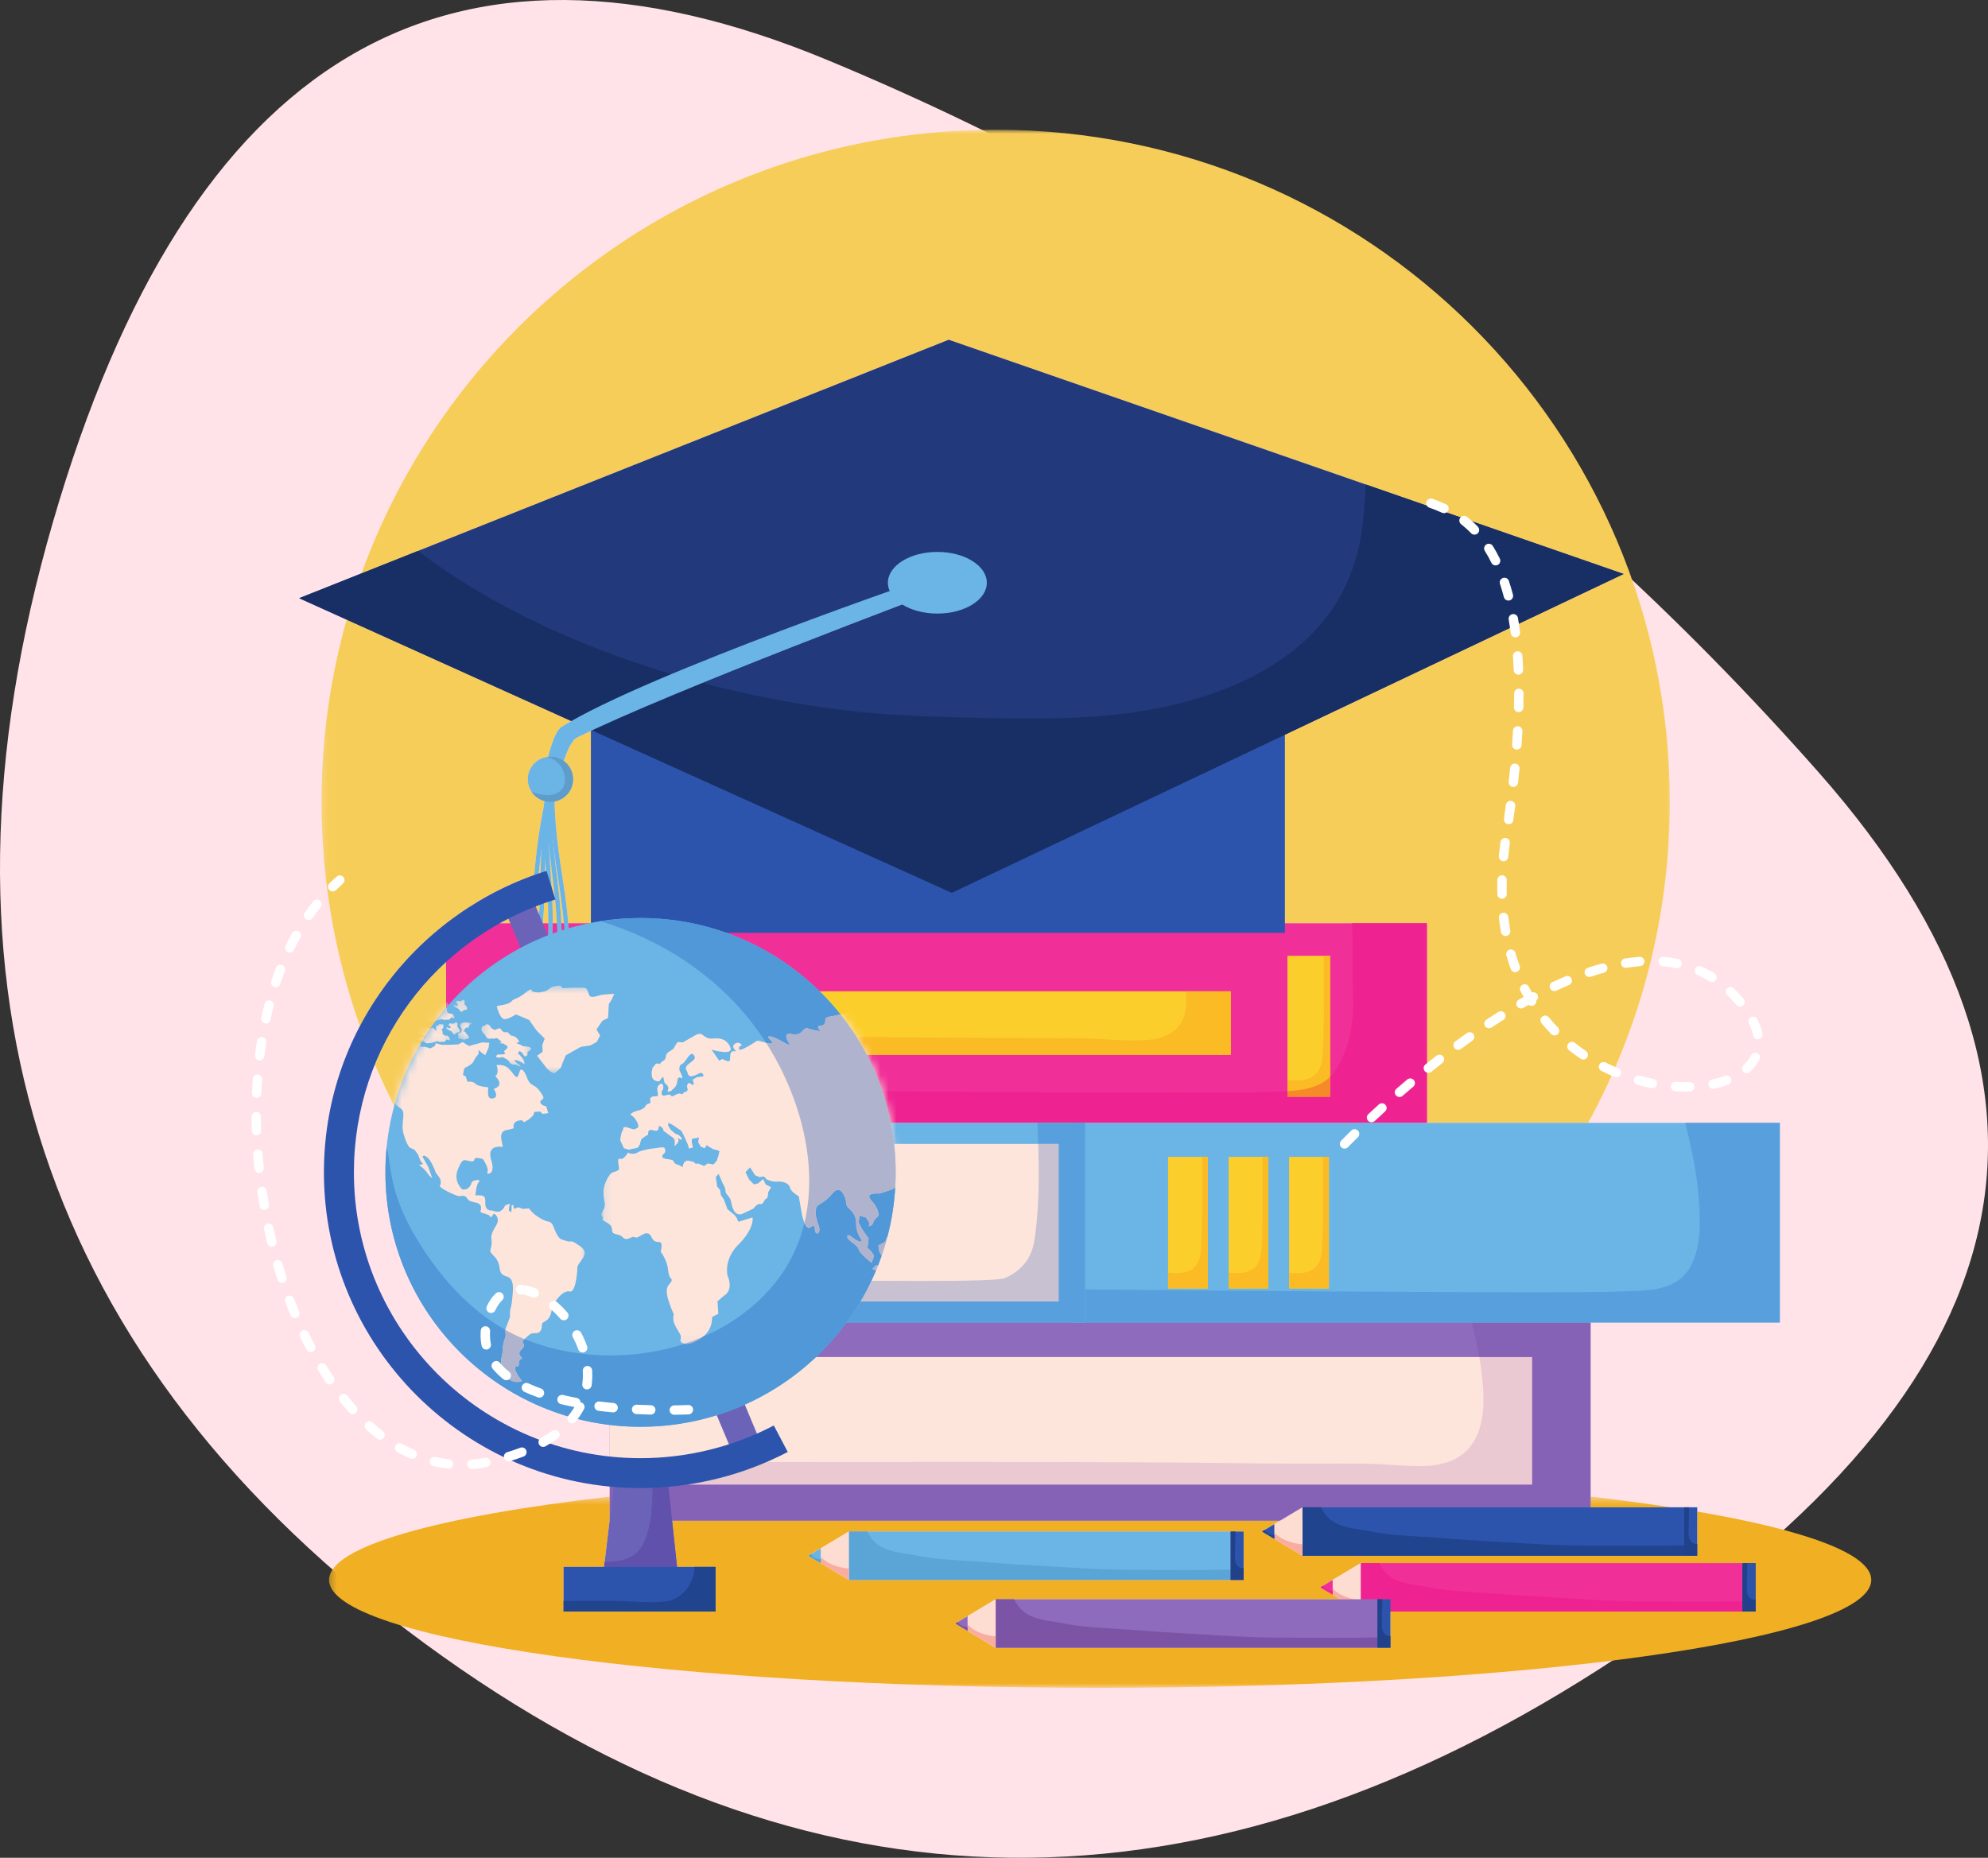 <svg width="245" height="229" viewBox="0 0 245 229" fill="none" xmlns="http://www.w3.org/2000/svg">
<rect x="0" y="0" width="245" height="229" fill="#333333" stroke="none"/>
<path d="M52.328 202.567C5.121 167.875 -10.146 121.799 6.528 64.339C23.203 6.879 55.035 -12.094 102.025 7.421C149.016 26.936 189.727 56.208 224.158 95.237C258.589 134.266 250.36 170.585 199.472 204.194C148.583 237.802 99.535 237.26 52.328 202.567Z" fill="#FFE3E8"/>
<mask id="mask0_2017_2764" style="mask-type:luminance" maskUnits="userSpaceOnUse" x="39" y="15" width="168" height="125">
<path d="M39.27 15.999H206.115V139.058H39.27V15.999Z" fill="white"/>
</mask>
<g mask="url(#mask0_2017_2764)">
<path d="M195.717 138.41H109.782H175.847V113.805H158.353V90.561L200.097 70.749L116.919 41.875L44.551 70.683C56.105 38.785 86.737 15.991 122.706 15.991C168.591 15.991 205.786 53.087 205.786 98.84C205.786 113.174 202.139 126.654 195.717 138.41ZM48.585 136.307C47.736 134.636 46.939 132.937 46.201 131.204C48.156 126.386 51.155 122.08 54.979 118.578V124.217C52.026 127.677 49.81 131.79 48.585 136.307ZM44.357 126.469C41.292 117.827 39.626 108.53 39.626 98.84C39.626 91.056 40.703 83.52 42.72 76.376L70.41 88.878C70.002 89.114 69.614 89.34 69.251 89.563C68.509 90.025 67.927 91.795 67.56 93.28C66.145 93.416 65.04 94.608 65.04 96.056C65.04 97.335 65.902 98.411 67.081 98.741C67.069 98.902 67.065 99.071 67.061 99.249C66.648 101.129 66.186 103.91 65.832 107.853V107.857C61.938 109.247 58.271 111.268 54.995 113.805H54.979V113.822C52.232 115.95 49.769 118.442 47.678 121.23C46.424 122.901 45.314 124.65 44.357 126.469ZM72.567 113.805H70.047C69.874 112.011 69.622 110.031 69.272 107.845C68.595 103.637 68.381 100.7 68.34 98.795C69.639 98.555 70.629 97.421 70.629 96.056C70.629 95.132 70.175 94.311 69.482 93.804C69.895 92.537 70.46 91.242 71.111 90.916C71.635 90.652 72.209 90.38 72.819 90.091V113.756C72.737 113.772 72.654 113.789 72.567 113.805ZM69.495 113.805H69.181C69.086 112.048 68.905 110.113 68.628 107.981C68.459 106.673 68.331 105.489 68.228 104.417C68.36 105.473 68.525 106.64 68.731 107.931C69.078 110.085 69.325 112.036 69.495 113.805ZM68.632 113.805H68.121C68.125 112.914 68.109 111.978 68.067 110.992C68.179 110.955 68.294 110.918 68.406 110.885C68.504 111.912 68.579 112.881 68.632 113.805ZM67.568 113.805H66.908C66.97 113.017 67.024 112.197 67.065 111.33C67.218 111.277 67.37 111.223 67.523 111.174C67.556 112.093 67.572 112.968 67.568 113.805ZM62.891 113.805H61.587C61.938 113.611 62.292 113.422 62.651 113.236L62.891 113.805ZM66.434 112.704L66.021 111.718C66.182 111.656 66.343 111.594 66.504 111.537C66.483 111.933 66.459 112.324 66.434 112.704ZM68.385 110.658L67.989 109.396C67.96 108.843 67.919 108.278 67.873 107.696C67.778 106.463 67.708 105.337 67.663 104.31C67.766 105.432 67.902 106.673 68.084 108.051C68.203 108.958 68.302 109.825 68.385 110.658ZM66.405 107.659C66.496 106.657 66.595 105.729 66.698 104.875C66.665 105.712 66.64 106.611 66.624 107.585C66.549 107.61 66.475 107.634 66.405 107.659ZM67.18 107.403C67.184 106.958 67.197 106.525 67.209 106.108C67.234 106.517 67.263 106.933 67.296 107.37C67.255 107.379 67.218 107.395 67.18 107.403Z" fill="#F7CD5A"/>
</g>
<mask id="mask1_2017_2764" style="mask-type:luminance" maskUnits="userSpaceOnUse" x="40" y="184" width="191" height="25">
<path d="M40.326 184.465H231V208.039H40.326V184.465Z" fill="white"/>
</mask>
<g mask="url(#mask1_2017_2764)">
<path d="M135.582 208.051C83.097 208.051 40.553 202.095 40.553 194.744C40.553 190.611 54.021 186.919 75.148 184.478V187.254L74.517 192.513L74.443 193.136H69.452V198.647H88.179V193.136H83.444L82.833 187.435H157.774L155.531 188.78L160.513 191.758V191.766H207.562H209.167V186.325C222.573 188.619 230.616 191.552 230.616 194.744C230.616 202.095 188.072 208.051 135.582 208.051ZM169.753 203.106H171.358V198.647H214.744V192.674H167.695L162.716 195.66L165.183 197.133H122.704L117.726 200.119L119.24 201.027L122.704 203.102V203.106H169.753ZM214.744 198.647H216.348V192.674H214.744V198.647ZM151.657 194.753H153.262V188.78H151.657V194.753ZM104.608 194.753H151.657V188.78H104.608L100.686 191.135L99.63 191.766L104.608 194.744V194.753ZM205.892 185.793H196.017V184.478C199.531 184.882 202.831 185.323 205.892 185.793Z" fill="#F1AF23"/>
</g>
<path d="M75.149 187.435H196.018V162.834H75.149V187.435Z" fill="#8E6BBC"/>
<path d="M75.149 182.993H188.803V167.277H75.149V182.993Z" fill="#FDE5DB"/>
<path d="M157.776 187.436H82.834L82.385 183.278C83.181 183.208 83.969 183.113 84.756 182.993H188.803V167.277H182.311C182.055 165.858 181.712 164.439 181.374 163.016H196.018V185.794H160.514L157.776 187.436ZM75.149 187.254V183.249C75.306 183.261 75.467 183.278 75.624 183.29L75.149 187.254Z" fill="#8662B7"/>
<path d="M188.804 182.993H84.757C88.098 182.49 91.369 181.561 94.459 180.225C102.201 180.213 109.944 180.2 117.686 180.2C126.113 180.2 134.54 180.217 142.972 180.266C148.796 180.299 154.62 180.411 160.449 180.415C160.54 180.415 160.63 180.415 160.725 180.415C161.509 180.415 162.289 180.411 163.072 180.411C163.852 180.406 164.632 180.406 165.415 180.406C166.372 180.406 167.329 180.406 168.286 180.419C170.473 180.444 172.646 180.716 174.833 180.716C175.026 180.716 175.22 180.712 175.41 180.708C178.194 180.646 180.69 179.734 181.936 177.123C183.124 174.636 182.872 171.559 182.559 168.91C182.493 168.366 182.406 167.821 182.311 167.277H188.804V182.993Z" fill="#EAC9D2"/>
<path d="M54.978 138.411H175.847V113.806H54.978V138.411Z" fill="#F03098"/>
<path d="M79.143 130.021H151.683V122.196H79.143V130.021Z" fill="#FCCE2C"/>
<path d="M151.683 130.021H106.824C106.432 129.27 106.003 128.536 105.554 127.818C110.999 127.863 116.443 127.909 121.892 127.942C125.527 127.962 129.156 127.979 132.791 127.983C135.043 127.987 137.344 128.251 139.621 128.251C140.384 128.251 141.148 128.218 141.902 128.14C143.486 127.975 145.499 127.08 145.99 125.034C146.221 124.093 146.234 123.145 146.172 122.196H151.683V130.021Z" fill="#FABB25"/>
<path d="M65.126 135.197H70.381V117.815H65.126V135.197Z" fill="#FCCE2C"/>
<path d="M158.663 135.197H163.922V117.815H158.663V135.197Z" fill="#FCCE2C"/>
<path d="M158.663 134.488V133.11C159.03 133.147 159.397 133.172 159.748 133.172C161.221 133.172 162.491 132.735 162.887 130.957C163.258 129.29 163.114 120.41 163.13 117.815H163.922V132.722C162.549 134.071 160.627 134.381 158.663 134.488Z" fill="#FABB25"/>
<path d="M175.847 138.411H109.783C109.519 137.074 109.168 135.767 108.739 134.5C122.64 134.608 136.17 134.686 145.265 134.686C150.892 134.686 154.827 134.653 156.102 134.591C156.939 134.55 157.805 134.537 158.663 134.488V135.197H163.922V132.723C164.19 132.454 164.438 132.149 164.665 131.799C166.166 129.423 166.855 126.23 166.756 123.429C166.637 120.179 166.744 117.044 166.624 113.806H175.847V138.411Z" fill="#EF2292"/>
<path d="M163.922 135.198H158.663V134.488C160.627 134.381 162.549 134.072 163.922 132.723V135.198Z" fill="#F68A29"/>
<path d="M132.346 163.016H219.344V138.411H132.346V163.016Z" fill="#6BB4E6"/>
<path d="M219.344 163.016H133.728V158.932C153.148 159.134 175.6 159.287 188.766 159.287C194.393 159.287 198.324 159.258 199.602 159.196C202.708 159.035 206.301 159.332 208.162 156.399C209.667 154.028 209.552 150.711 209.374 148.034C209.152 144.788 208.483 141.566 207.683 138.411H219.344V163.016Z" fill="#58A0DD"/>
<path d="M143.953 158.825H148.858V142.602H143.953V158.825Z" fill="#FCCE2C"/>
<path d="M148.858 158.825H143.953V156.874C144.295 156.911 144.634 156.932 144.964 156.932C146.341 156.932 147.525 156.523 147.892 154.865C148.243 153.31 148.107 145.023 148.123 142.602H148.858V158.825Z" fill="#FABB25"/>
<path d="M151.415 158.825H156.315V142.602H151.415V158.825Z" fill="#FCCE2C"/>
<path d="M156.315 158.825H151.415V156.874C151.753 156.911 152.092 156.932 152.422 156.932C153.795 156.932 154.979 156.523 155.35 154.865C155.701 153.31 155.565 145.023 155.577 142.602H156.315V158.825Z" fill="#FABB25"/>
<path d="M158.869 158.825H163.774V142.602H158.869V158.825Z" fill="#FCCE2C"/>
<path d="M163.774 158.825H158.869V156.874C159.212 156.911 159.55 156.936 159.88 156.936C161.253 156.936 162.441 156.523 162.813 154.865C163.159 153.31 163.023 145.023 163.035 142.602H163.774V158.825Z" fill="#FABB25"/>
<path d="M69.746 163.016H133.728V138.411H69.746V163.016Z" fill="#6BB4E6"/>
<path d="M69.746 160.421H130.465V141.005H69.746V160.421Z" fill="#FDE5DB"/>
<path d="M133.727 163.016H104.329C104.944 162.178 105.513 161.316 106.041 160.421H130.465V141.005H127.948C127.919 140.139 127.886 139.277 127.853 138.411H133.727V163.016Z" fill="#58A0DD"/>
<path d="M130.465 160.421H106.041C106.528 159.596 106.981 158.747 107.394 157.876C109.522 157.893 111.54 157.901 113.387 157.901C119.15 157.901 123.238 157.81 123.84 157.542C127.041 156.131 127.396 153.689 127.598 152.106C128.068 148.426 128.064 144.718 127.948 141.005H130.465V160.421Z" fill="#C8C1D1"/>
<path d="M167.696 198.647H214.745V192.674H167.696V198.647Z" fill="#F03098"/>
<path d="M214.745 198.647H171.359V197.133H169.755H167.696V192.674H169.986C170.34 193.396 170.819 194.027 171.541 194.472C172.84 195.268 174.556 195.339 176.012 195.631C178.083 196.048 180.104 196.164 182.208 196.291C184.563 196.436 186.914 196.646 189.274 196.778C193.865 197.038 198.563 197.405 203.162 197.405C205.303 197.405 207.427 197.426 209.552 197.426C211.276 197.426 213.004 197.413 214.745 197.364V198.647Z" fill="#EF2292"/>
<path d="M167.697 192.674L162.718 195.66L167.697 198.638V192.674Z" fill="#FDDDD1"/>
<path d="M166.938 197.133H165.184L162.718 195.661L164.236 196.564V195.784C164.854 196.494 165.865 196.935 166.938 197.133Z" fill="#F9ADA1"/>
<path d="M164.236 194.749L162.718 195.66L164.236 196.563V194.749Z" fill="#F03098"/>
<path d="M164.236 196.564L162.718 195.66L163.044 195.466C163.18 195.697 163.349 195.871 163.654 195.986C163.836 196.052 164.029 196.093 164.236 196.11V196.564Z" fill="#EF2292"/>
<path d="M214.745 198.647H216.35V192.674H214.745V198.647Z" fill="#2D54AD"/>
<path d="M216.35 198.647H214.745V192.674H215.351C215.339 193.717 215.281 194.761 215.285 195.805C215.285 196.415 215.434 197.067 216.115 197.186C216.197 197.199 216.275 197.207 216.35 197.207V198.647Z" fill="#21418A"/>
<path d="M104.609 194.753H151.658V188.78H104.609V194.753Z" fill="#6BB4E6"/>
<path d="M151.658 194.753H104.609V188.78H106.899C107.253 189.502 107.732 190.133 108.454 190.579C109.749 191.379 111.469 191.445 112.925 191.738C114.996 192.159 117.017 192.27 119.117 192.398C121.476 192.542 123.827 192.753 126.183 192.885C130.778 193.144 135.476 193.512 140.071 193.516C142.212 193.516 144.332 193.532 146.452 193.532C148.181 193.532 149.913 193.52 151.658 193.47V194.753Z" fill="#5AA5D6"/>
<path d="M104.61 188.78L99.631 191.767L104.61 194.745V188.78Z" fill="#FDDDD1"/>
<path d="M104.61 194.745L99.631 191.766L101.145 192.674V191.894C101.912 192.769 103.277 193.231 104.61 193.346V194.745Z" fill="#F9ADA1"/>
<path d="M101.145 190.859L99.631 191.767L101.145 192.674V190.859Z" fill="#6BB4E6"/>
<path d="M101.145 192.674L99.631 191.766L99.957 191.572C100.089 191.803 100.258 191.977 100.567 192.092C100.749 192.158 100.943 192.199 101.145 192.216V192.674Z" fill="#4FA2D6"/>
<path d="M151.658 194.753H153.263V188.78H151.658V194.753Z" fill="#2D54AD"/>
<path d="M153.263 194.753H151.658V188.78H152.265C152.252 189.824 152.194 190.867 152.194 191.915C152.194 192.526 152.347 193.173 153.028 193.293C153.106 193.309 153.184 193.314 153.263 193.314V194.753Z" fill="#21418A"/>
<path d="M122.705 203.106H169.754V197.133H122.705V203.106Z" fill="#8E6BBC"/>
<path d="M169.754 203.106H122.705V197.133H124.994C125.349 197.859 125.828 198.486 126.549 198.936C127.849 199.732 129.569 199.802 131.021 200.095C133.092 200.512 135.113 200.623 137.217 200.755C139.572 200.899 141.927 201.106 144.282 201.238C148.874 201.497 153.572 201.865 158.171 201.865C160.308 201.865 162.424 201.885 164.548 201.885C166.277 201.885 168.009 201.873 169.754 201.827V203.106Z" fill="#7C54A6"/>
<path d="M122.705 197.133L117.727 200.12L122.705 203.102V197.133Z" fill="#FDDDD1"/>
<path d="M122.705 203.102L119.24 201.027V200.247C120.008 201.122 121.373 201.584 122.705 201.699V203.102Z" fill="#F9ADA1"/>
<path d="M119.24 199.212L117.727 200.119L119.24 201.027V199.212Z" fill="#8E6BBC"/>
<path d="M119.24 201.027L117.727 200.119L118.052 199.925C118.184 200.16 118.358 200.33 118.663 200.445C118.844 200.515 119.042 200.552 119.24 200.569V201.027Z" fill="#7C54A6"/>
<path d="M169.754 203.106H171.358V197.133H169.754V203.106Z" fill="#2D54AD"/>
<path d="M171.358 203.106H169.754V197.133H170.364C170.348 198.181 170.29 199.225 170.294 200.264C170.294 200.879 170.443 201.526 171.123 201.646C171.206 201.662 171.284 201.667 171.358 201.667V203.106Z" fill="#21418A"/>
<path d="M160.515 191.766H207.563V185.793H160.515V191.766Z" fill="#2D54AD"/>
<path d="M207.563 191.766H160.515V185.793H162.8C163.155 186.515 163.633 187.146 164.355 187.592C165.654 188.392 167.374 188.458 168.826 188.751C170.897 189.172 172.918 189.283 175.022 189.411C177.381 189.555 179.733 189.766 182.088 189.898C186.683 190.158 191.377 190.525 195.977 190.529C198.117 190.529 200.238 190.545 202.366 190.545C204.09 190.545 205.819 190.533 207.563 190.488V191.766Z" fill="#20448D"/>
<path d="M160.515 185.793L155.532 188.78L160.515 191.758V185.793Z" fill="#FDDDD1"/>
<path d="M160.515 191.758L155.532 188.78L157.046 189.688V188.908C157.813 189.782 159.179 190.244 160.515 190.36V191.758Z" fill="#F9ADA1"/>
<path d="M157.046 187.872L155.532 188.78L157.046 189.687V187.872Z" fill="#2D54AD"/>
<path d="M157.046 189.687L155.532 188.78L155.858 188.586C155.994 188.821 156.163 188.99 156.469 189.106C156.65 189.176 156.848 189.213 157.046 189.229V189.687Z" fill="#20448D"/>
<path d="M207.563 191.766H209.168V185.793H207.563V191.766Z" fill="#2D54AD"/>
<path d="M209.168 191.766H207.563V185.793H208.17C208.153 186.837 208.1 187.881 208.1 188.924C208.104 189.539 208.248 190.186 208.929 190.306C209.011 190.323 209.086 190.327 209.168 190.327V191.766Z" fill="#21418A"/>
<path d="M72.819 114.989H158.354V80.497H72.819V114.989Z" fill="#2D54AD"/>
<path d="M36.87 73.736L117.298 110.047L200.097 70.749L116.918 41.875L36.87 73.736Z" fill="#22397C"/>
<path d="M117.298 110.048L72.955 90.025C76.49 88.371 81.361 86.305 86.559 84.18C92.371 85.723 98.294 86.841 104.251 87.567C109.572 88.21 114.893 88.347 120.243 88.479C122.441 88.532 124.636 88.578 126.83 88.578C130.489 88.578 134.144 88.454 137.782 88.046C147.851 86.924 159.347 83.166 164.858 74.033C166.128 71.93 166.97 69.587 167.51 67.198C168.063 64.744 168.112 62.265 168.343 59.773L168.348 59.728L200.097 70.75L117.298 110.048ZM70.41 88.879L36.87 73.736L51.522 67.908C58.196 72.994 65.749 76.888 73.553 79.94C76.564 81.12 79.625 82.172 82.723 83.1C77.851 85.142 73.45 87.155 70.41 88.879Z" fill="#182F65"/>
<path d="M68.76 96.526L67.102 95.491C67.102 95.491 67.91 90.392 69.251 89.563C80.008 82.914 115.149 70.931 115.149 70.931L115.887 72.738C115.887 72.738 82.479 85.257 71.111 90.916C69.75 91.597 68.76 96.526 68.76 96.526Z" fill="#6BB4E6"/>
<path d="M121.617 71.834C121.617 73.934 118.886 75.633 115.516 75.633C112.15 75.633 109.424 73.934 109.424 71.834C109.424 69.735 112.15 68.031 115.516 68.031C118.886 68.031 121.617 69.735 121.617 71.834Z" fill="#6BB4E6"/>
<path d="M63.559 134.925L63.006 134.9C63.076 133.184 63.678 131.72 64.441 129.863C66.079 125.895 68.319 120.459 67.325 107.737C66.627 98.832 67.391 95.556 67.424 95.42L67.96 95.552C67.952 95.581 67.189 98.902 67.873 107.696C68.876 120.549 66.607 126.052 64.953 130.074C64.21 131.876 63.62 133.304 63.559 134.925Z" fill="#6BB4E6"/>
<path d="M60.915 134.583C61.08 132.846 61.707 131.398 62.503 129.563C64.174 125.702 66.463 120.418 66.624 107.754C66.735 98.906 67.837 95.808 67.882 95.681L68.402 95.87C68.389 95.899 67.288 99.034 67.172 107.763C67.012 120.533 64.698 125.879 63.006 129.781C62.231 131.572 61.62 132.986 61.459 134.636L60.915 134.583Z" fill="#6BB4E6"/>
<path d="M65.922 135.317L65.37 135.321C65.353 133.606 65.856 132.129 66.492 130.256C67.857 126.234 69.73 120.728 68.084 108.052C66.933 99.195 67.527 95.883 67.552 95.747L68.092 95.846C68.088 95.879 67.494 99.233 68.628 107.982C70.295 120.781 68.397 126.362 67.015 130.429C66.392 132.257 65.906 133.696 65.922 135.317Z" fill="#6BB4E6"/>
<path d="M58.208 134.187C58.505 132.475 59.227 131.081 60.134 129.311C62.061 125.582 64.692 120.48 65.831 107.853C66.623 99.038 67.963 96.031 68.017 95.908L68.52 96.135C68.508 96.163 67.163 99.208 66.379 107.899C65.233 120.632 62.568 125.793 60.629 129.563C59.738 131.287 59.033 132.648 58.752 134.282L58.208 134.187Z" fill="#6BB4E6"/>
<path d="M67.84 135.33C67.708 133.597 68.059 132.067 68.504 130.128C69.449 126.049 70.744 120.451 68.731 107.932C67.325 99.195 67.877 95.953 67.902 95.821L68.446 95.92C68.438 95.949 67.89 99.224 69.271 107.845C71.301 120.472 69.997 126.123 69.04 130.256C68.603 132.145 68.261 133.638 68.389 135.288L67.84 135.33Z" fill="#6BB4E6"/>
<path d="M70.628 96.056C70.628 97.595 69.374 98.84 67.832 98.84C66.289 98.84 65.039 97.595 65.039 96.056C65.039 94.513 66.289 93.268 67.832 93.268C69.374 93.268 70.628 94.513 70.628 96.056Z" fill="#6BB4E6"/>
<path d="M67.832 98.84C67.828 98.84 67.824 98.84 67.824 98.84C67.82 98.84 67.82 98.84 67.82 98.84C67.816 98.84 67.812 98.84 67.812 98.84C67.808 98.84 67.808 98.84 67.808 98.84C67.804 98.84 67.804 98.84 67.799 98.84C67.791 98.84 67.791 98.84 67.787 98.84C67.787 98.84 67.787 98.84 67.783 98.84C67.783 98.84 67.779 98.84 67.775 98.84C67.771 98.84 67.766 98.84 67.762 98.84C66.793 98.816 65.948 98.3 65.465 97.529C65.828 97.755 66.278 97.863 66.669 97.933C66.946 97.982 67.23 98.011 67.507 98.011C68.2 98.011 68.856 97.817 69.297 97.219C69.928 96.357 69.586 94.979 68.946 94.241C68.509 93.734 68.014 93.461 67.461 93.296C67.581 93.276 67.705 93.268 67.828 93.268H67.832C69.375 93.268 70.629 94.513 70.629 96.056C70.629 97.595 69.375 98.84 67.832 98.84Z" fill="#5E9DCA"/>
<path d="M90.589 179.833L61.904 111.455L65.311 110.027L93.996 178.41L90.589 179.833Z" fill="#6B63B8"/>
<path d="M83.775 196.25H74.073L75.831 181.586H82.208L83.775 196.25Z" fill="#6B63B8"/>
<path d="M83.445 193.136H74.444L74.519 192.513C76.663 192.497 78.627 192.138 79.539 189.712C80.31 187.666 80.397 185.542 80.401 183.401C81.061 183.376 81.725 183.335 82.385 183.277L83.445 193.136Z" fill="#6051AD"/>
<path d="M78.941 183.429C57.425 183.429 39.919 165.973 39.919 144.515C39.919 136.047 42.604 127.991 47.678 121.23C52.582 114.688 59.57 109.763 67.354 107.35L68.451 110.872C53.597 115.472 43.615 128.993 43.615 144.515C43.615 163.939 59.463 179.742 78.941 179.742C84.658 179.742 90.338 178.348 95.362 175.712L97.082 178.975C91.53 181.887 85.256 183.429 78.941 183.429Z" fill="#2D54AD"/>
<path d="M110.38 144.516C110.38 161.836 96.302 175.873 78.936 175.873C61.574 175.873 47.496 161.836 47.496 144.516C47.496 127.199 61.574 113.162 78.936 113.162C96.302 113.162 110.38 127.199 110.38 144.516Z" fill="#6BB4E6"/>
<mask id="mask2_2017_2764" style="mask-type:luminance" maskUnits="userSpaceOnUse" x="47" y="126" width="26" height="45">
<path d="M47.071 126.609H72.567V170.531H47.071V126.609Z" fill="white"/>
</mask>
<g mask="url(#mask2_2017_2764)">
<mask id="mask3_2017_2764" style="mask-type:luminance" maskUnits="userSpaceOnUse" x="47" y="113" width="64" height="63">
<path d="M110.379 144.516C110.379 161.836 96.301 175.873 78.935 175.873C61.573 175.873 47.495 161.836 47.495 144.516C47.495 127.199 61.573 113.162 78.935 113.162C96.301 113.162 110.379 127.199 110.379 144.516Z" fill="white"/>
</mask>
<g mask="url(#mask3_2017_2764)">
<path d="M40.612 132.751L41.152 132.949L41.742 132.801L42.035 132.999L42.53 132.359L43.8 132.165L44.394 132.264C44.394 132.264 45.03 132.31 45.178 132.359C45.327 132.409 46.407 132.751 46.651 133.341C46.898 133.927 47.34 134.512 47.34 134.512C47.34 134.512 48.42 136.035 49.303 136.571C50.19 137.111 49.303 138.287 49.744 139.805C50.19 141.323 50.528 141.471 50.528 141.471L51.073 141.715L51.514 142.304L51.807 143.084L52.149 143.476L51.658 143.624L52.104 143.963L52.496 144.359L52.888 144.895L53.279 145.241L52.789 143.868L52.054 142.548L52.252 142.449C52.252 142.449 52.694 142.498 53.135 143.282C53.576 144.062 53.675 144.507 53.675 144.507L54.216 145.241C54.216 145.241 54.459 145.827 54.216 146.12C53.968 146.413 56.278 147.444 56.571 147.444C56.864 147.444 57.309 147.246 57.553 147.687C57.8 148.129 58.242 148.129 58.782 148.273C59.318 148.422 59.368 148.913 59.223 149.255C59.075 149.597 60.156 149.548 60.403 149.94C60.527 150.142 60.597 149.981 60.688 149.828C60.774 149.68 60.869 149.527 61.038 149.696C61.385 150.039 61.48 150.525 61.137 151.066C60.795 151.602 60.498 152.192 60.547 152.633C60.597 153.075 60.647 153.318 60.449 154.003C60.251 154.692 61.385 154.692 61.579 156.354C61.773 158.02 63.398 156.453 63.2 159.241C63.002 162.034 62.808 160.763 62.858 162.327L62.268 163.894L62.313 164.678L62.119 165.264L61.971 165.953V166.493L61.773 167.471V168.939C61.773 168.939 62.66 170.799 64.375 170.263C64.375 170.263 63.984 169.822 63.691 169.281C63.691 169.281 63.2 168.399 63.691 168.448C64.182 168.498 63.74 167.664 64.231 167.52C64.722 167.372 63.493 167.079 64.281 166.344C65.064 165.61 64.033 165.561 64.578 165.119C65.114 164.678 65.262 164.29 65.951 164.336C66.64 164.385 66.784 163.845 66.784 163.308C66.784 162.768 67.667 163.11 67.964 161.642C68.257 160.174 69.532 158.998 70.22 159.196C70.909 159.39 71.153 156.944 71.153 156.255C71.153 155.57 72.922 154.593 71.495 153.611C70.567 152.971 70.476 153 70.307 153.029C70.216 153.046 70.101 153.062 69.829 152.976C69.041 152.728 68.991 152.782 68.599 152.097C68.207 151.408 68.207 150.674 67.568 150.575C66.929 150.48 65.605 149.647 65.213 148.962L64.425 149.012L63.885 148.814L63.348 149.012L63.249 148.521L63.051 148.57V149.012L63.002 149.449L62.709 149.205L62.758 148.715L62.858 148.372L62.268 148.57L62.02 149.012L61.579 149.354H61.137L60.597 149.205C60.597 149.205 59.809 149.304 59.809 148.372C59.809 147.444 59.809 147.296 58.584 147.345C58.584 147.345 58.683 146.025 59.025 145.679C59.368 145.336 58.242 145.386 58.093 145.827C58.093 145.827 57.895 146.755 56.963 146.611C56.963 146.611 55.833 145.629 56.423 144.165C57.013 142.692 57.161 142.985 57.945 143.134C58.349 143.212 58.403 143.076 58.452 142.944C58.502 142.82 58.547 142.696 58.877 142.742C59.566 142.841 59.516 142.841 59.714 143.183C59.912 143.525 60.251 144.21 60.057 144.507C59.863 144.8 61.137 144.895 60.547 143.035C59.958 141.174 61.533 141.323 61.872 141.372C62.218 141.422 61.137 139.561 62.362 139.314C63.592 139.07 63.299 139.021 63.299 139.021C63.299 139.021 63.051 138.089 64.33 138.089L64.578 138.332L65.163 137.994L65.704 137.503L65.852 137.062L66.537 137.012L66.879 137.305L67.568 137.21L67.325 136.377C67.325 136.377 66.689 136.278 66.591 135.886C66.487 135.494 67.275 135.643 66.834 134.958C66.392 134.269 66.19 134.026 65.555 133.683C64.92 133.341 64.969 132.409 64.425 131.922C64.161 131.679 64.062 131.988 63.963 132.297C63.864 132.611 63.769 132.928 63.493 132.656C62.952 132.116 62.66 131.138 61.187 131.283C61.187 131.283 61.579 132.264 61.038 132.656C61.038 132.656 62.313 133.782 60.844 134.22C60.844 134.22 61.579 135.251 60.745 135.395C59.912 135.544 60.201 134.418 60.156 134.026C60.156 134.026 58.877 133.927 58.584 133.584C58.287 133.242 57.602 133.341 57.602 133.341L57.404 132.706L57.062 132.508C57.062 132.508 57.161 131.576 57.359 131.576C57.553 131.576 58.242 131.039 58.242 131.039L58.584 130.404L58.976 129.913V129.422L59.417 129.814L59.809 130.062L60.201 129.179L60.304 128.54L59.417 128.494L57.8 128.936L57.013 128.445L56.472 128.738L55.346 128.787H54.41L53.721 128.589L53.576 128.936L53.036 129.228L52.347 129.03H51.807L51.861 128.738L51.465 128.445L51.073 128.296L50.631 128.197L50.14 128.003L49.744 128.152C49.744 128.152 49.06 128.346 48.668 127.562C48.668 127.562 46.605 128.296 46.209 128.247C45.818 128.197 41.643 127.76 41.35 127.269C41.053 126.778 40.661 127.364 40.17 127.76C39.68 128.152 39.585 128.54 38.991 128.589C38.401 128.639 40.121 129.278 40.418 129.571C40.542 129.695 40.257 129.641 39.89 129.591C39.387 129.517 38.727 129.447 38.698 129.814C38.648 130.454 39.779 130.355 40.467 130.454C41.152 130.548 40.17 130.891 39.68 130.845C39.189 130.796 39.238 131.774 39.238 131.774L39.68 132.264L40.612 132.751Z" fill="#FDE5DB"/>
</g>
</g>
<mask id="mask4_2017_2764" style="mask-type:luminance" maskUnits="userSpaceOnUse" x="50" y="126" width="6" height="3">
<path d="M50.888 126.032H55.763V128.923H50.888V126.032Z" fill="white"/>
</mask>
<g mask="url(#mask4_2017_2764)">
<mask id="mask5_2017_2764" style="mask-type:luminance" maskUnits="userSpaceOnUse" x="47" y="113" width="64" height="63">
<path d="M110.382 144.515C110.382 161.836 96.304 175.873 78.938 175.873C61.576 175.873 47.498 161.836 47.498 144.515C47.498 127.199 61.576 113.162 78.938 113.162C96.304 113.162 110.382 127.199 110.382 144.515Z" fill="white"/>
</mask>
<g mask="url(#mask5_2017_2764)">
<path d="M54.559 127.487L54.877 127.661H55.199L55.318 127.854L55.417 127.953L55.442 128.246L55.025 128.127L54.852 128.395L54.118 128.444L53.924 128.321L53.577 128.444L53.21 128.539L52.596 128.613L52.224 128.395L52.055 128.345L51.515 128.176L51.243 127.929C51.243 127.929 52.105 127.76 52.398 127.834C52.695 127.904 52.348 127.512 51.193 127.586L51.515 127.343L51.148 127.145L51.123 126.902L51.342 126.605L51.882 126.534L52.125 126.386L52.224 126.605H52.62L52.963 126.827L53.087 126.728L53.379 126.679L53.553 126.877L53.751 127.071V126.411H54.019L54.093 126.217L54.633 126.266L54.658 126.534L54.609 126.757L54.411 126.827L54.51 127.046L54.559 127.487Z" fill="#FDE5DB"/>
</g>
</g>
<mask id="mask6_2017_2764" style="mask-type:luminance" maskUnits="userSpaceOnUse" x="48" y="125" width="4" height="3">
<path d="M48.808 125.454H51.943V127.768H48.808V125.454Z" fill="white"/>
</mask>
<g mask="url(#mask6_2017_2764)">
<mask id="mask7_2017_2764" style="mask-type:luminance" maskUnits="userSpaceOnUse" x="47" y="113" width="64" height="63">
<path d="M110.381 144.516C110.381 161.836 96.303 175.873 78.937 175.873C61.575 175.873 47.497 161.836 47.497 144.516C47.497 127.199 61.575 113.162 78.937 113.162C96.303 113.162 110.381 127.199 110.381 144.516Z" fill="white"/>
</mask>
<g mask="url(#mask7_2017_2764)">
<path d="M50.252 125.879C50.252 125.879 50.826 126.11 51.139 125.994C51.448 125.879 52.022 126.337 51.807 126.403C51.593 126.469 50.991 126.502 50.826 126.811C50.665 127.121 50.549 126.96 50.549 126.96L50.529 127.203L50.269 127.302L49.992 127.479L49.683 127.22L49.105 127.104L49.452 126.65L49.617 126.469L49.733 126.192L49.452 125.949L50.252 125.879Z" fill="#FDE5DB"/>
</g>
</g>
<mask id="mask8_2017_2764" style="mask-type:luminance" maskUnits="userSpaceOnUse" x="54" y="125" width="3" height="3">
<path d="M54.603 125.454H56.922V127.768H54.603V125.454Z" fill="white"/>
</mask>
<g mask="url(#mask8_2017_2764)">
<mask id="mask9_2017_2764" style="mask-type:luminance" maskUnits="userSpaceOnUse" x="47" y="113" width="64" height="63">
<path d="M110.382 144.516C110.382 161.836 96.304 175.873 78.938 175.873C61.576 175.873 47.498 161.836 47.498 144.516C47.498 127.199 61.576 113.162 78.938 113.162C96.304 113.162 110.382 127.199 110.382 144.516Z" fill="white"/>
</mask>
<g mask="url(#mask9_2017_2764)">
<path d="M55.525 126.485V126.712H55.261L55.083 126.584C55.083 126.584 54.852 126.811 55.277 126.976C55.706 127.137 55.64 127.154 55.751 127.286C55.867 127.414 55.916 127.595 56.081 127.463C56.246 127.335 56.279 127.236 56.506 127.253C56.733 127.269 56.7 126.96 56.585 126.828C56.473 126.696 56.279 126.518 56.362 126.386C56.44 126.259 56.325 125.9 56.143 126.028C55.966 126.16 55.768 126.259 55.607 126.16C55.442 126.061 55.277 126.242 55.298 126.37C55.31 126.502 55.525 126.485 55.525 126.485Z" fill="#FDE5DB"/>
</g>
</g>
<mask id="mask10_2017_2764" style="mask-type:luminance" maskUnits="userSpaceOnUse" x="55" y="123" width="4" height="2">
<path d="M55.763 123.219H58.081V124.877H55.763V123.219Z" fill="white"/>
</mask>
<g mask="url(#mask10_2017_2764)">
<mask id="mask11_2017_2764" style="mask-type:luminance" maskUnits="userSpaceOnUse" x="47" y="113" width="64" height="63">
<path d="M110.382 144.516C110.382 161.836 96.304 175.873 78.938 175.873C61.576 175.873 47.498 161.836 47.498 144.516C47.498 127.199 61.576 113.162 78.938 113.162C96.304 113.162 110.382 127.199 110.382 144.516Z" fill="white"/>
</mask>
<g mask="url(#mask11_2017_2764)">
<path d="M56.408 123.71V123.941H56.144L55.966 123.809C55.966 123.809 55.739 124.04 56.16 124.2C56.585 124.361 56.523 124.378 56.639 124.51C56.754 124.642 56.804 124.819 56.965 124.691C57.13 124.559 57.163 124.46 57.389 124.477C57.62 124.493 57.587 124.184 57.472 124.052C57.361 123.924 57.163 123.743 57.245 123.615C57.323 123.483 57.208 123.124 57.031 123.252C56.849 123.384 56.651 123.483 56.49 123.384C56.325 123.285 56.16 123.466 56.181 123.594C56.197 123.726 56.408 123.71 56.408 123.71Z" fill="#FDE5DB"/>
</g>
</g>
<mask id="mask12_2017_2764" style="mask-type:luminance" maskUnits="userSpaceOnUse" x="56" y="125" width="3" height="4">
<path d="M56.344 125.454H58.278V128.346H56.344V125.454Z" fill="white"/>
</mask>
<g mask="url(#mask12_2017_2764)">
<mask id="mask13_2017_2764" style="mask-type:luminance" maskUnits="userSpaceOnUse" x="47" y="113" width="64" height="63">
<path d="M110.381 144.516C110.381 161.836 96.303 175.873 78.937 175.873C61.575 175.873 47.497 161.836 47.497 144.516C47.497 127.199 61.575 113.162 78.937 113.162C96.303 113.162 110.381 127.199 110.381 144.516Z" fill="white"/>
</mask>
<g mask="url(#mask13_2017_2764)">
<path d="M57.586 128.053C57.586 128.053 57.879 127.954 57.813 127.855C57.751 127.76 57.636 127.578 57.636 127.578L57.454 127.434L57.322 127.17H57.128L57.273 126.861L57.421 126.667H57.734L57.879 126.32L58.159 126.127C58.159 126.127 57.293 125.929 57.013 126.061C56.732 126.193 56.67 126.308 56.753 126.518C56.831 126.729 56.93 126.91 56.93 126.91L56.831 127.22L56.637 127.335L56.406 127.463L56.538 127.727L56.423 127.904L56.687 128.053L57.062 128.119L57.128 128.263L57.359 128.102L57.586 128.053Z" fill="#FDE5DB"/>
</g>
</g>
<mask id="mask14_2017_2764" style="mask-type:luminance" maskUnits="userSpaceOnUse" x="51" y="123" width="6" height="4">
<path d="M51.126 123.219H56.167V126.032H51.126V123.219Z" fill="white"/>
</mask>
<g mask="url(#mask14_2017_2764)">
<mask id="mask15_2017_2764" style="mask-type:luminance" maskUnits="userSpaceOnUse" x="47" y="113" width="64" height="63">
<path d="M110.382 144.516C110.382 161.836 96.304 175.873 78.938 175.873C61.576 175.873 47.498 161.836 47.498 144.516C47.498 127.199 61.576 113.162 78.938 113.162C96.304 113.162 110.382 127.199 110.382 144.516Z" fill="white"/>
</mask>
<g mask="url(#mask15_2017_2764)">
<path d="M55.117 124.782L55.434 124.951H55.752L55.876 125.145L55.975 125.244L55.999 125.541L55.583 125.417L55.41 125.685L54.671 125.735L54.477 125.615L54.135 125.735L53.764 125.834L53.149 125.904L52.782 125.685L52.613 125.636L52.072 125.463L51.8 125.219C51.8 125.219 52.662 125.05 52.955 125.12C53.248 125.195 52.906 124.803 51.751 124.877L52.072 124.634L51.701 124.436L51.681 124.192L51.899 123.899L52.44 123.825L52.683 123.677L52.782 123.899H53.174L53.52 124.118L53.644 124.023L53.937 123.974L54.11 124.168L54.304 124.361V123.701H54.576L54.651 123.503L55.191 123.553L55.212 123.825L55.166 124.044L54.968 124.118L55.067 124.337L55.117 124.782Z" fill="#FDE5DB"/>
</g>
</g>
<mask id="mask16_2017_2764" style="mask-type:luminance" maskUnits="userSpaceOnUse" x="48" y="122" width="2" height="3">
<path d="M48.23 122.567H49.967V124.877H48.23V122.567Z" fill="white"/>
</mask>
<g mask="url(#mask16_2017_2764)">
<mask id="mask17_2017_2764" style="mask-type:luminance" maskUnits="userSpaceOnUse" x="47" y="113" width="64" height="63">
<path d="M110.382 144.516C110.382 161.836 96.304 175.873 78.938 175.873C61.576 175.873 47.498 161.836 47.498 144.516C47.498 127.199 61.576 113.162 78.938 113.162C96.304 113.162 110.382 127.199 110.382 144.516Z" fill="white"/>
</mask>
<g mask="url(#mask17_2017_2764)">
<path d="M48.813 123.285V123.516H48.553L48.372 123.384C48.372 123.384 48.141 123.615 48.57 123.776C48.995 123.941 48.928 123.957 49.044 124.085C49.155 124.217 49.205 124.399 49.37 124.267C49.535 124.135 49.568 124.04 49.799 124.052C50.026 124.069 49.993 123.759 49.877 123.631C49.762 123.499 49.568 123.322 49.646 123.19C49.733 123.058 49.617 122.699 49.436 122.827C49.254 122.963 49.06 123.058 48.895 122.963C48.73 122.86 48.57 123.041 48.582 123.169C48.599 123.301 48.813 123.285 48.813 123.285Z" fill="#FDE5DB"/>
</g>
</g>
<mask id="mask18_2017_2764" style="mask-type:luminance" maskUnits="userSpaceOnUse" x="49" y="122" width="3" height="4">
<path d="M49.39 122.567H51.708V125.331H49.39V122.567Z" fill="white"/>
</mask>
<g mask="url(#mask18_2017_2764)">
<mask id="mask19_2017_2764" style="mask-type:luminance" maskUnits="userSpaceOnUse" x="47" y="113" width="64" height="63">
<path d="M110.382 144.516C110.382 161.836 96.304 175.873 78.938 175.873C61.576 175.873 47.498 161.836 47.498 144.516C47.498 127.199 61.576 113.162 78.938 113.162C96.304 113.162 110.382 127.199 110.382 144.516Z" fill="white"/>
</mask>
<g mask="url(#mask19_2017_2764)">
<path d="M50.876 124.852C50.876 124.852 51.173 124.757 51.107 124.658C51.041 124.559 50.925 124.378 50.925 124.378L50.748 124.233L50.612 123.973H50.418L50.567 123.66L50.711 123.466H51.025L51.173 123.124L51.449 122.926C51.449 122.926 50.583 122.732 50.303 122.86C50.026 122.992 49.96 123.107 50.039 123.322C50.125 123.532 50.22 123.709 50.22 123.709L50.125 124.023L49.927 124.134L49.696 124.266L49.828 124.526L49.713 124.708L49.977 124.852L50.352 124.918L50.418 125.066L50.645 124.901L50.876 124.852Z" fill="#FDE5DB"/>
</g>
</g>
<mask id="mask20_2017_2764" style="mask-type:luminance" maskUnits="userSpaceOnUse" x="59" y="126" width="7" height="6">
<path d="M59.24 126.032H65.617V131.666H59.24V126.032Z" fill="white"/>
</mask>
<g mask="url(#mask20_2017_2764)">
<mask id="mask21_2017_2764" style="mask-type:luminance" maskUnits="userSpaceOnUse" x="47" y="113" width="64" height="63">
<path d="M110.382 144.516C110.382 161.836 96.304 175.873 78.938 175.873C61.576 175.873 47.498 161.836 47.498 144.516C47.498 127.199 61.576 113.162 78.938 113.162C96.304 113.162 110.382 127.199 110.382 144.516Z" fill="white"/>
</mask>
<g mask="url(#mask21_2017_2764)">
<path d="M62.269 129.913L61.873 129.979H61.316L61.123 130.19L61.189 130.305L61.387 130.388L61.614 130.355C61.614 130.355 62.005 130.272 62.088 130.355C62.17 130.437 62.203 130.437 62.381 130.532C62.562 130.631 62.678 130.747 62.777 130.908C62.872 131.073 63.103 131.238 63.301 131.217C63.495 131.205 63.676 131.238 63.808 131.332C63.936 131.431 64.051 131.448 64.167 131.448C64.282 131.448 63.577 131.023 63.428 130.759C63.284 130.499 64.2 130.846 64.493 131.106C64.79 131.365 64.542 130.664 64.542 130.664L64.134 130.124L63.841 129.897L63.973 129.555L64.266 129.682C64.266 129.682 64.427 129.831 64.542 130.078C64.658 130.322 64.922 130.173 65 130.029C65.087 129.88 64.856 129.748 65.165 129.571C65.478 129.39 65.557 129.212 65.281 129.08C65 128.948 64.427 129.031 64.315 128.886C64.2 128.738 63.56 128.622 63.676 128.54C63.791 128.461 64.051 128.527 63.956 128.313C63.858 128.103 63.593 127.855 63.428 127.773C63.268 127.694 62.938 127.628 62.938 127.628L62.579 127.236H62.121L61.89 127.092L61.696 126.778H61.354L61.205 126.877L60.958 126.96L60.566 126.745C60.566 126.745 60.483 126.679 60.405 126.486C60.318 126.288 59.959 126.16 59.864 126.308C59.766 126.453 59.37 126.519 59.37 126.618C59.37 126.712 59.242 126.91 59.452 127.203C59.666 127.496 59.766 127.48 59.848 127.694C59.926 127.905 60.137 128.086 60.368 128.037C60.599 127.987 60.863 128.02 60.941 128.053C61.028 128.086 61.04 127.839 61.316 128.02C61.597 128.197 61.84 128.461 61.84 128.461L61.535 128.54L61.758 128.606L62.055 128.639L62.418 128.886C62.418 128.886 62.661 128.915 62.496 129.196C62.335 129.472 62.104 129.538 62.104 129.538L62.269 129.913Z" fill="#FDE5DB"/>
</g>
</g>
<mask id="mask22_2017_2764" style="mask-type:luminance" maskUnits="userSpaceOnUse" x="74" y="123" width="37" height="43">
<path d="M74.119 123.722H110.818V165.907H74.119V123.722Z" fill="white"/>
</mask>
<g mask="url(#mask22_2017_2764)">
<mask id="mask23_2017_2764" style="mask-type:luminance" maskUnits="userSpaceOnUse" x="47" y="113" width="64" height="63">
<path d="M110.382 144.516C110.382 161.836 96.304 175.873 78.938 175.873C61.576 175.873 47.498 161.836 47.498 144.516C47.498 127.199 61.576 113.162 78.938 113.162C96.304 113.162 110.382 127.199 110.382 144.516Z" fill="white"/>
</mask>
<g mask="url(#mask23_2017_2764)">
<path d="M126.911 128.28L125.595 128.016H125.014C125.014 128.016 125.067 128.437 124.799 128.544C124.539 128.651 124.119 128.28 124.065 128.123C124.011 127.966 123.747 127.859 123.219 128.016C122.695 128.177 121.586 128.333 121.586 128.016C121.586 127.702 121.586 127.335 121.058 127.385C120.53 127.438 119.581 127.913 119.424 127.756C119.268 127.599 118.95 126.807 118.686 126.758C118.422 126.704 117.63 126.597 117.106 126.704C116.578 126.807 116.1 127.228 115.947 127.282C115.786 127.335 115.522 127.385 115.316 127.125C115.101 126.861 114.573 126.964 114.417 127.335C114.256 127.702 113.361 127.599 113.414 127.282C113.468 126.964 113.625 126.597 113.468 126.337C113.307 126.073 112.779 125.97 112.466 126.019C112.148 126.073 112.255 126.494 111.678 126.494C111.096 126.494 110.197 126.283 109.776 126.176C109.599 126.135 109.421 126.209 109.269 126.287C109.058 126.391 108.889 126.498 108.827 126.283C108.72 125.912 108.827 125.702 109.091 125.335C109.355 124.967 108.089 124.126 107.829 124.023C107.561 123.916 107.19 123.916 106.984 124.072C106.773 124.233 106.402 124.444 105.82 124.444C105.243 124.444 104.505 124.547 104.451 124.811C104.397 125.075 104.241 124.811 103.399 125.075C102.553 125.335 101.708 125.231 101.708 125.702C101.708 126.176 101.551 126.44 101.027 126.44C100.499 126.44 101.13 127.125 101.13 127.125C101.13 127.125 100.235 126.964 99.864 126.861C99.497 126.758 99.336 126.547 98.915 127.071C98.495 127.599 97.859 127.546 97.439 127.438C97.018 127.335 96.597 127.599 97.179 128.49C97.756 129.385 95.859 127.859 94.964 127.756C94.064 127.649 95.438 128.387 95.12 128.597C94.96 128.701 94.555 128.581 94.151 128.465C93.751 128.346 93.355 128.226 93.223 128.333C92.959 128.544 91.746 129.278 91.325 129.385C90.901 129.488 91.061 128.911 91.325 128.911C91.589 128.911 91.111 128.28 90.587 128.651C90.059 129.014 90.587 129.385 90.69 129.542C90.731 129.604 90.67 129.592 90.567 129.583C90.406 129.567 90.154 129.546 90.059 129.806C89.902 130.227 90.059 130.751 89.849 130.804C89.638 130.858 89.007 130.54 89.007 130.54L88.636 130.751L87.687 129.385C87.687 129.385 90.641 130.276 89.952 128.965C89.416 127.933 88.52 127.97 87.902 128.008C87.737 128.016 87.588 128.028 87.477 128.016C86.949 127.966 86.631 127.492 86.318 127.438C86 127.385 85.526 127.702 85.526 127.702L84.156 128.49L83.521 128.437L83.257 128.808L82.997 129.278L82.362 129.699C82.362 129.699 82.098 129.876 82.061 130.19C82.028 130.507 81.958 130.647 81.747 130.751C81.537 130.858 81.29 131.175 81.29 131.175C81.29 131.175 80.902 130.961 80.761 131.208C80.621 131.452 80.411 131.559 80.411 131.662C80.411 131.769 80.308 132.046 80.308 132.26C80.308 132.471 80.308 132.714 80.448 132.957C80.588 133.205 81.042 133.345 81.219 133.275C81.397 133.205 81.71 132.541 81.747 132.784C81.78 133.028 81.921 133.523 81.921 133.523C81.921 133.523 82.168 133.663 82.308 133.906C82.449 134.15 82.308 134.327 82.271 134.5C82.238 134.678 82.766 134.5 82.836 134.36C82.906 134.22 83.397 134.046 83.468 133.275C83.538 132.504 83.958 132.924 84.066 132.924C84.173 132.924 83.958 132.33 83.818 132.12C83.678 131.906 83.645 131.279 84.066 131.138C84.486 130.998 85.052 129.488 85.472 130.016C85.893 130.54 85.365 130.718 84.841 131.175C84.313 131.629 84.561 131.84 84.664 132.046C84.771 132.26 84.734 132.401 84.874 132.541C85.014 132.681 85.052 132.714 85.472 132.611C85.893 132.504 86.318 132.12 86.528 132.297C86.739 132.471 86.772 132.714 86.491 132.714C86.211 132.714 85.823 132.751 85.65 132.924C85.472 133.102 85.262 132.887 85.435 133.345C85.612 133.803 85.365 133.803 85.085 133.556C84.804 133.308 84.594 133.803 84.701 134.084C84.804 134.36 84.734 134.537 84.416 134.607C84.103 134.678 84.206 134.958 83.996 134.855C83.785 134.748 83.575 134.785 83.29 134.925C83.014 135.061 82.836 135.239 82.696 135.061C82.556 134.888 82.341 134.925 82.238 134.958C82.131 134.995 81.921 135.098 81.677 135.028C81.43 134.958 81.537 134.467 81.64 134.397C81.747 134.327 81.747 133.976 81.747 133.873C81.747 133.766 81.537 133.345 81.186 133.766C80.832 134.187 81.079 134.467 81.079 134.855C81.079 135.144 81.017 135.135 80.856 135.127C80.803 135.127 80.737 135.123 80.658 135.131C80.341 135.168 80.13 135.239 80.13 135.519C80.13 135.8 80.238 135.977 80.023 136.01C79.813 136.047 79.673 136.15 79.569 136.29C79.462 136.431 79.569 136.431 79.252 136.641C78.934 136.851 78.621 136.884 78.621 136.884L78.089 137.062L77.668 137.342L78.163 137.763C78.163 137.763 79.004 138.815 78.513 139.058C78.019 139.306 78.056 139.198 77.354 138.988C76.649 138.778 76.93 139.095 76.719 139.376C76.509 139.656 76.439 140.564 76.439 140.564L76.897 141.546L77.528 141.723L77.915 141.616L78.588 141.48L78.831 141.125L79.037 140.428C79.037 140.428 79.532 140.003 79.78 139.937C80.023 139.867 79.602 139.058 80.551 139.339C81.025 139.479 81.124 139.285 81.157 139.095C81.195 138.901 81.166 138.708 81.397 138.848C81.85 139.128 81.747 139.376 81.747 139.376L82.556 139.97L82.906 140.213L83.117 140.428C83.117 140.428 83.22 140.881 83.117 141.162C83.014 141.442 83.501 140.919 83.501 140.919L83.645 140.601L83.538 140.25L83.925 140.531L84.033 140.283L83.645 139.9L83.257 139.759L82.659 139.269L82.341 138.745L82.379 138.394L82.906 138.675L83.958 139.376L84.276 139.97L84.771 141.092L84.911 141.583L85.402 141.442L85.262 140.811V140.391L86.14 140.213L86.037 140.778L86.351 141.335L86.842 141.546L87.089 141.162L87.407 141.372L87.898 141.653L88.459 141.793L88.669 141.896L88.529 142.494L88.318 143.092L87.931 143.546L87.229 143.406L86.772 143.719L86 143.406L85.753 143.476L85.509 143.228L85.085 143.125C85.085 143.125 84.631 142.915 84.346 143.266C84.066 143.616 84.173 143.893 84.173 143.893C84.173 143.893 83.715 143.579 83.468 143.546C83.22 143.509 83.047 143.299 83.014 143.125C82.977 142.948 82.379 142.915 81.888 142.808C81.397 142.705 81.677 142.284 81.85 142.177C82.028 142.073 82.061 141.513 81.78 141.442C81.5 141.372 81.116 141.513 80.621 141.546C80.13 141.583 78.864 141.83 78.546 142.073C78.233 142.317 77.28 142.247 77.457 141.97C77.548 141.826 77.4 142.111 77.173 142.399C76.954 142.672 76.665 142.948 76.439 142.845C75.981 142.634 76.261 143.616 76.298 144C76.331 144.388 75.597 144.421 75.35 144.598C75.102 144.771 74.298 145.963 74.368 147.118C74.438 148.277 74.752 148.488 74.298 149.259C73.84 150.03 74.471 149.853 74.261 150.208C74.05 150.554 75.42 150.695 75.42 151.536C75.42 152.378 76.191 151.924 76.756 152.518C77.07 152.852 77.375 152.724 77.656 152.596C77.874 152.497 78.08 152.394 78.266 152.518C78.431 152.629 78.695 152.456 78.992 152.287C79.446 152.019 79.965 151.755 80.308 152.518C80.869 153.78 81.85 152.204 81.43 154.304C81.43 154.304 82.238 155.323 82.341 156.585C82.449 157.847 83.014 157.534 82.696 158.02C82.379 158.511 81.78 158.652 82.519 160.718C83.257 162.789 83.014 161.386 82.977 162.475C82.944 163.56 84.103 164.402 83.888 164.996C83.678 165.59 84.523 165.907 85.612 165.383C86.701 164.855 87.757 164.121 87.757 162.335L88.529 161.947L88.426 160.405L89.23 159.703C89.23 159.703 90.463 159.142 89.655 157.212C89.655 157.212 89.197 155.426 90.781 153.64C90.781 153.64 92.922 151.713 92.749 150.063L91.272 150.521L90.991 150.591L90.781 150.101L90.534 149.783L89.655 149.049L89.197 147.824L88.846 147.329L88.739 146.665L88.388 146.277L88.211 145.089L88.566 144.701L89.094 145.93C89.094 145.93 89.44 146.454 89.407 146.805C89.37 147.155 89.968 147.506 90.076 148.03C90.183 148.558 90.393 149.96 91.449 149.643L92.852 148.979C92.852 148.979 93.309 148.31 93.697 148.418C94.081 148.521 94.225 147.749 94.436 147.749C94.646 147.749 94.679 146.945 94.679 146.945L95.03 146.347L94.365 145.996L94.048 145.332L93.45 145.86L92.922 145.996L92.328 145.402L91.87 144.491L92.431 143.893L93.066 144.874L93.59 145.089L94.151 145.019L94.469 145.365C94.469 145.365 95.137 145.72 95.805 145.65C96.473 145.58 97.282 145.893 97.352 146.384C97.422 146.875 98.441 147.469 98.441 147.469L98.796 149.502C98.796 149.502 99.179 151.784 99.88 151.293C100.586 150.802 100.305 151.396 100.479 151.854C100.656 152.307 101.25 151.957 100.866 150.975C100.479 149.993 100.446 149.189 100.656 148.768C100.866 148.347 101.568 148.38 102.624 147.085C103.68 145.79 104.311 147.89 104.311 148.451C104.311 149.016 105.507 149.189 105.507 150.835C105.507 152.485 106.559 152.939 106.068 153.046C105.853 153.087 105.536 152.868 105.231 152.65C104.839 152.365 104.476 152.081 104.418 152.378C104.311 152.901 105.75 153.462 105.82 153.99C105.891 154.514 107.437 155.673 107.437 155.673L107.718 154.795L107.404 154.271L106.913 153.817L107.054 152.658L106.456 151.817L106.208 151.433L105.82 150.662L105.961 149.853C105.961 149.853 106.489 150.03 106.629 150.03C106.773 150.03 107.157 150.802 107.157 150.802L107.054 151.185L107.474 151.012L107.792 150.348L108.246 149.89C108.246 149.89 108.46 149.156 107.437 148.03C106.596 147.102 107.73 147.11 108.225 147.122C108.324 147.127 108.398 147.127 108.423 147.118C108.563 147.085 109.582 146.735 109.582 146.735C109.582 146.735 111.377 146.454 111.727 143.649C111.727 143.649 111.62 142.214 111.34 142.247C111.059 142.284 111.55 141.442 111.868 141.442C112.185 141.442 111.868 140.741 112.185 140.741C112.499 140.741 113.307 141.059 113.307 141.405C113.307 141.76 113.311 141.583 113.06 142.144C112.816 142.705 114.012 142.214 113.975 141.933C113.942 141.653 113.484 140.353 114.045 139.759C114.606 139.161 114.891 139.128 115.172 139.231C115.452 139.339 116.228 136.954 116.929 136.15C117.63 135.342 116.896 137.586 116.896 138.006C116.896 138.427 117.56 138.114 117.774 137.553C117.985 136.992 117.597 135.87 117.597 135.87L117.317 134.995L116.929 135.309L116.261 134.855L115.737 135.098C115.737 135.098 115.662 134.397 116.471 133.803C117.279 133.205 118.999 132.471 119.812 132.751L120.055 132.995L121.111 132.681L120.868 132.153L121.078 131.662L121.99 131.559L122.658 131.522L122.939 131.732L121.532 133.065C121.532 133.065 120.658 133.939 121.078 135.729L121.215 136.22L121.85 135.379L122.097 135.131V134.855L122.551 134.785L122.658 134.29L122.836 134.009L122.939 133.345L123.079 132.957L123.43 132.541C123.43 132.541 123.43 132.26 123.995 132.401C124.556 132.541 124.799 132.644 124.799 132.644L125.364 132.083L126.14 131.732L126.523 131.629H127.014C127.014 131.629 127.229 131.349 127.055 130.858L127.332 130.33L126.911 128.28Z" fill="#FDE5DB"/>
</g>
</g>
<mask id="mask24_2017_2764" style="mask-type:luminance" maskUnits="userSpaceOnUse" x="107" y="150" width="4" height="6">
<path d="M107.917 150.884H110.817V155.508H107.917V150.884Z" fill="white"/>
</mask>
<g mask="url(#mask24_2017_2764)">
<mask id="mask25_2017_2764" style="mask-type:luminance" maskUnits="userSpaceOnUse" x="47" y="113" width="64" height="63">
<path d="M110.378 144.515C110.378 161.836 96.3 175.873 78.934 175.873C61.572 175.873 47.494 161.836 47.494 144.515C47.494 127.199 61.572 113.162 78.934 113.162C96.3 113.162 110.378 127.199 110.378 144.515Z" fill="white"/>
</mask>
<g mask="url(#mask25_2017_2764)">
<path d="M109.719 155.005L109.826 155.393L110.177 155.182L110.424 154.233L110.812 153.85L110.985 153.499L110.845 152.938V152.414L111.055 152.06L110.812 151.606L110.775 151.045L110.494 151.713L110.004 152.237L109.335 152.414L109.088 153.046L108.56 153.359L108.242 153.499L108.349 154.271L108.7 154.902L109.158 155.005L109.579 154.972L109.719 155.005Z" fill="#FDE5DB"/>
</g>
</g>
<mask id="mask26_2017_2764" style="mask-type:luminance" maskUnits="userSpaceOnUse" x="109" y="157" width="2" height="11">
<path d="M109.077 157.241H110.818V167.644H109.077V157.241Z" fill="white"/>
</mask>
<g mask="url(#mask26_2017_2764)">
<mask id="mask27_2017_2764" style="mask-type:luminance" maskUnits="userSpaceOnUse" x="47" y="113" width="64" height="63">
<path d="M110.382 144.516C110.382 161.836 96.304 175.873 78.938 175.873C61.576 175.873 47.498 161.836 47.498 144.516C47.498 127.199 61.576 113.162 78.938 113.162C96.304 113.162 110.382 127.199 110.382 144.516Z" fill="white"/>
</mask>
<g mask="url(#mask27_2017_2764)">
<path d="M116.825 159.741C116.825 159.741 116.78 159.716 116.71 159.679C116.524 159.576 116.161 159.365 116.087 159.213C115.98 159.002 115.315 158.829 115.315 158.829L115.839 158.021C115.839 158.021 114.676 157.249 114.218 157.567C113.765 157.88 114.045 158.478 113.835 158.689C113.624 158.899 113.447 158.652 113.026 158.619C112.605 158.582 112.007 159.246 111.904 159.526C111.797 159.811 111.236 160.438 110.708 160.438C110.18 160.438 109.512 161.106 109.512 161.737C109.512 162.368 110.04 163.35 109.97 163.981C109.899 164.612 110.531 164.893 110.077 165.173C109.619 165.45 110.007 165.945 111.059 165.239C112.115 164.542 112.325 164.645 112.849 164.682C113.377 164.719 114.189 164.262 114.466 164.682C114.75 165.103 114.928 165.066 115.452 165.276C115.98 165.487 116.26 165.346 116.26 165.804C116.26 166.258 117.069 166.225 117.246 166.609C117.419 166.992 117.984 167.277 117.984 167.52C117.984 167.764 118.859 167.277 119.036 166.889C119.214 166.501 119.634 166.015 119.704 165.627C119.775 165.239 120.199 163.944 120.373 163.701C120.55 163.457 120.55 162.752 120.302 162.368C120.055 161.981 118.966 161.457 119.036 161.106C119.106 160.755 118.653 160.194 118.475 159.984C118.298 159.774 117.807 159.143 117.914 158.862C118.017 158.582 117.349 158.334 117.349 158.021C117.349 157.707 117.139 157.356 117.139 157.356C117.139 157.356 116.545 157.319 116.825 159.741Z" fill="#FDE5DB"/>
</g>
</g>
<mask id="mask28_2017_2764" style="mask-type:luminance" maskUnits="userSpaceOnUse" x="107" y="155" width="4" height="3">
<path d="M107.341 155.508H110.818V157.241H107.341V155.508Z" fill="white"/>
</mask>
<g mask="url(#mask28_2017_2764)">
<mask id="mask29_2017_2764" style="mask-type:luminance" maskUnits="userSpaceOnUse" x="47" y="113" width="64" height="63">
<path d="M110.382 144.516C110.382 161.836 96.304 175.873 78.938 175.873C61.576 175.873 47.498 161.836 47.498 144.516C47.498 127.199 61.576 113.162 78.938 113.162C96.304 113.162 110.382 127.199 110.382 144.516Z" fill="white"/>
</mask>
<g mask="url(#mask29_2017_2764)">
<path d="M107.998 155.917L108.531 156.094L109.265 155.987L109.723 156.234L109.83 156.477L110.849 156.585L111.307 156.477L111.76 156.688L112.709 156.725L112.466 157.076L111.587 157.212L110.461 157.038H109.793L109.339 156.828L108.778 156.515L108.106 156.655L107.475 156.411L107.998 155.917Z" fill="#FDE5DB"/>
</g>
</g>
<mask id="mask30_2017_2764" style="mask-type:luminance" maskUnits="userSpaceOnUse" x="60" y="121" width="17" height="12">
<path d="M60.98 121.412H76.045V132.393H60.98V121.412Z" fill="white"/>
</mask>
<g mask="url(#mask30_2017_2764)">
<mask id="mask31_2017_2764" style="mask-type:luminance" maskUnits="userSpaceOnUse" x="47" y="113" width="64" height="63">
<path d="M110.379 144.516C110.379 161.836 96.301 175.873 78.935 175.873C61.573 175.873 47.495 161.836 47.495 144.516C47.495 127.199 61.573 113.162 78.935 113.162C96.301 113.162 110.379 127.199 110.379 144.516Z" fill="white"/>
</mask>
<g mask="url(#mask31_2017_2764)">
<path d="M63.591 125.038L65.212 125.722L66.144 127.047L67.126 128.024L66.833 128.808L66.879 129.641L66.19 130.132L67.473 131.798C67.473 131.798 68.058 132.285 68.257 132.285C68.45 132.285 69.189 131.6 69.189 131.452C69.189 131.303 69.729 130.082 69.729 130.082L71.544 129.055L72.773 128.857L73.561 128.416L73.953 127.632L73.507 126.898L74.246 125.821L74.935 125.479L75.034 123.763L75.426 123.128L75.718 122.493C75.718 122.493 74.394 122.588 74.097 122.637C73.805 122.687 72.823 123.128 72.629 122.687C72.427 122.249 72.381 121.758 71.985 121.758C71.594 121.758 70.661 121.758 70.418 121.758C70.17 121.758 69.779 121.808 69.436 121.808C69.09 121.808 69.337 121.416 68.747 121.511C68.157 121.61 68.108 121.56 67.667 121.903C67.225 122.249 67.077 122.2 66.685 122.295C66.293 122.394 66.046 122.295 65.703 122.249C65.361 122.2 65.753 121.56 64.721 122.394C63.69 123.227 63.348 123.033 63.051 123.421C62.758 123.813 61.479 123.961 61.479 123.961C61.479 123.961 61.087 123.862 61.285 124.353C61.479 124.84 61.727 125.574 62.168 125.628C62.609 125.673 63.591 125.038 63.591 125.038Z" fill="#FDE5DB"/>
</g>
</g>
<path d="M69.453 198.647H88.18V193.136H69.453V198.647Z" fill="#2D54AD"/>
<path d="M88.18 198.647H69.453V197.34C70.909 197.335 72.361 197.327 73.817 197.327C74.453 197.327 75.088 197.327 75.719 197.331C77.163 197.34 78.668 197.496 80.149 197.496C80.854 197.496 81.556 197.463 82.24 197.356C83.754 197.125 84.959 195.809 85.392 194.407C85.516 193.998 85.573 193.569 85.586 193.136H88.18V198.647Z" fill="#20448D"/>
<path d="M107.395 157.876C107.593 157.455 107.782 157.026 107.964 156.597C108.046 156.395 108.129 156.193 108.211 155.987C108.364 155.599 108.508 155.203 108.649 154.803C108.925 154.015 109.168 153.215 109.379 152.402C109.882 150.468 110.204 148.455 110.327 146.397C110.36 145.774 110.381 145.151 110.381 144.516C110.381 149.296 109.308 153.821 107.395 157.876Z" fill="#B0B3CD"/>
<path d="M78.936 175.873C61.574 175.873 47.496 161.836 47.496 144.516C47.496 143.427 47.554 142.35 47.661 141.29C47.925 142.573 48.061 143.897 48.276 145.027C48.824 147.947 50.004 150.509 51.559 153.038C54.245 157.406 57.788 161.411 62.267 163.919L62.313 164.678L62.119 165.264L61.97 165.953V166.493L61.772 167.471V168.939C61.772 168.939 62.449 170.358 63.765 170.358C63.955 170.358 64.161 170.329 64.375 170.263C64.375 170.263 63.983 169.822 63.691 169.282C63.691 169.282 63.224 168.448 63.653 168.448C63.662 168.448 63.678 168.448 63.691 168.448C63.703 168.452 63.719 168.452 63.728 168.452C64.157 168.452 63.752 167.66 64.231 167.52C64.722 167.372 63.492 167.079 64.28 166.345C65.064 165.61 64.033 165.561 64.577 165.12C64.598 165.103 64.619 165.082 64.639 165.066C64.796 165.132 64.957 165.194 65.118 165.256C68.302 166.468 71.779 167.079 75.269 167.079C78.367 167.079 81.473 166.6 84.393 165.635C84.451 165.643 84.513 165.652 84.583 165.652C84.868 165.652 85.227 165.569 85.61 165.384C85.948 165.219 86.287 165.033 86.588 164.802C90.201 163.247 93.427 160.891 95.84 157.736C97.474 155.599 98.542 153.227 99.136 150.744C99.276 151.087 99.462 151.359 99.684 151.359C99.746 151.359 99.812 151.338 99.878 151.293C100.064 151.161 100.184 151.107 100.258 151.107C100.468 151.107 100.349 151.52 100.476 151.854C100.53 151.986 100.617 152.052 100.703 152.052C100.918 152.052 101.141 151.672 100.864 150.975C100.476 149.993 100.443 149.189 100.654 148.768C100.864 148.348 101.565 148.381 102.621 147.085C102.865 146.788 103.083 146.673 103.277 146.673C103.933 146.673 104.309 148.018 104.309 148.451C104.309 149.016 105.505 149.189 105.505 150.835C105.505 152.485 106.557 152.939 106.066 153.046C106.045 153.05 106.024 153.05 106.004 153.05C105.793 153.05 105.505 152.848 105.228 152.65C104.956 152.452 104.696 152.25 104.544 152.25C104.478 152.25 104.432 152.291 104.416 152.378C104.309 152.902 105.748 153.463 105.818 153.99C105.888 154.514 107.435 155.673 107.435 155.673L107.716 154.795L107.402 154.271L106.911 153.817L107.052 152.658L106.453 151.817L106.206 151.433L105.818 150.662L105.958 149.853C105.958 149.853 106.486 150.031 106.627 150.031C106.771 150.031 107.155 150.802 107.155 150.802L107.052 151.186L107.472 151.012L107.79 150.348L108.244 149.89C108.244 149.89 108.458 149.156 107.435 148.03C106.68 147.201 107.514 147.118 108.05 147.118C108.112 147.118 108.169 147.118 108.223 147.123C108.273 147.123 108.318 147.127 108.351 147.127C108.384 147.127 108.409 147.123 108.421 147.118C108.561 147.085 109.58 146.735 109.58 146.735C109.58 146.735 109.914 146.681 110.327 146.397C110.203 148.455 109.881 150.468 109.378 152.402L109.337 152.415L109.089 153.046L108.561 153.359L108.244 153.5L108.351 154.271L108.648 154.803C108.508 155.203 108.363 155.599 108.211 155.987L107.996 155.917L107.472 156.412L107.963 156.597C107.782 157.026 107.592 157.455 107.394 157.876C106.981 158.747 106.528 159.596 106.041 160.421C105.513 161.316 104.944 162.178 104.329 163.016C101.12 167.388 96.801 170.903 91.789 173.142C90.667 173.642 89.513 174.083 88.329 174.45C85.363 175.374 82.211 175.873 78.936 175.873ZM97.23 128.771C96.95 128.771 95.654 127.839 94.962 127.756C94.9 127.748 94.854 127.744 94.813 127.744C94.236 127.744 95.415 128.4 95.118 128.598C95.073 128.626 95.015 128.635 94.937 128.635C94.796 128.635 94.611 128.598 94.413 128.54C93.901 127.74 93.357 126.972 92.796 126.238C88.061 120.059 81.362 115.79 74.003 113.546C75.595 113.298 77.233 113.166 78.895 113.162C78.899 113.162 78.899 113.162 78.903 113.162C78.916 113.162 78.924 113.162 78.936 113.162C88.914 113.162 97.808 117.799 103.566 125.025C103.512 125.038 103.459 125.054 103.397 125.075C102.551 125.335 101.706 125.232 101.706 125.702C101.706 126.176 101.549 126.44 101.025 126.44C100.497 126.44 101.128 127.125 101.128 127.125C101.128 127.125 100.233 126.964 99.862 126.861C99.676 126.811 99.544 126.729 99.408 126.729C99.268 126.729 99.124 126.811 98.913 127.071C98.641 127.41 98.286 127.509 97.952 127.509C97.766 127.509 97.589 127.476 97.436 127.438C97.383 127.426 97.321 127.418 97.267 127.418C96.921 127.418 96.673 127.719 97.177 128.49C97.304 128.692 97.308 128.771 97.23 128.771Z" fill="#5098D8"/>
<path d="M63.765 170.358C62.449 170.358 61.773 168.939 61.773 168.939V167.471L61.971 166.493V165.953L62.119 165.264L62.313 164.678L62.267 163.919C63.031 164.348 63.822 164.732 64.639 165.066C64.619 165.083 64.598 165.103 64.577 165.12C64.033 165.561 65.064 165.611 64.28 166.345C63.492 167.079 64.722 167.372 64.231 167.52C63.752 167.661 64.157 168.453 63.728 168.453C63.719 168.453 63.703 168.453 63.691 168.449C63.678 168.449 63.662 168.449 63.653 168.449C63.224 168.449 63.691 169.282 63.691 169.282C63.983 169.822 64.375 170.264 64.375 170.264C64.161 170.33 63.955 170.358 63.765 170.358Z" fill="#B0B3CD"/>
<path d="M84.583 165.652C84.513 165.652 84.451 165.643 84.394 165.635C85.136 165.392 85.87 165.111 86.588 164.802C86.287 165.033 85.949 165.219 85.61 165.384C85.227 165.569 84.868 165.652 84.583 165.652ZM107.435 155.673C107.435 155.673 105.888 154.514 105.818 153.991C105.748 153.463 104.309 152.902 104.416 152.378C104.432 152.291 104.478 152.25 104.544 152.25C104.696 152.25 104.956 152.452 105.228 152.65C105.505 152.848 105.794 153.05 106.004 153.05C106.025 153.05 106.045 153.05 106.066 153.046C106.557 152.939 105.505 152.485 105.505 150.835C105.505 149.189 104.309 149.016 104.309 148.451C104.309 148.018 103.933 146.673 103.277 146.673C103.084 146.673 102.865 146.788 102.622 147.085C101.566 148.381 100.864 148.348 100.654 148.768C100.444 149.189 100.477 149.993 100.864 150.975C101.141 151.672 100.918 152.052 100.703 152.052C100.617 152.052 100.53 151.986 100.477 151.854C100.349 151.52 100.468 151.107 100.258 151.107C100.184 151.107 100.064 151.161 99.879 151.293C99.812 151.338 99.746 151.359 99.685 151.359C99.462 151.359 99.276 151.087 99.136 150.744C100.91 143.352 98.505 134.938 94.413 128.54C94.611 128.598 94.797 128.635 94.937 128.635C95.015 128.635 95.073 128.626 95.118 128.598C95.415 128.4 94.236 127.744 94.813 127.744C94.854 127.744 94.9 127.748 94.962 127.756C95.655 127.839 96.95 128.771 97.23 128.771C97.309 128.771 97.305 128.692 97.177 128.49C96.673 127.719 96.921 127.418 97.267 127.418C97.321 127.418 97.383 127.426 97.436 127.438C97.589 127.476 97.766 127.509 97.952 127.509C98.286 127.509 98.641 127.41 98.913 127.071C99.124 126.811 99.268 126.729 99.408 126.729C99.544 126.729 99.676 126.811 99.862 126.861C100.233 126.964 101.128 127.125 101.128 127.125C101.128 127.125 100.497 126.44 101.025 126.44C101.549 126.44 101.706 126.176 101.706 125.702C101.706 125.232 102.551 125.335 103.397 125.075C103.459 125.054 103.513 125.038 103.566 125.025C107.831 130.375 110.381 137.149 110.381 144.516C110.381 145.151 110.36 145.774 110.327 146.397C109.914 146.681 109.58 146.735 109.58 146.735C109.58 146.735 108.561 147.085 108.421 147.118C108.409 147.123 108.384 147.127 108.351 147.127C108.318 147.127 108.273 147.123 108.223 147.123C108.17 147.118 108.112 147.118 108.05 147.118C107.514 147.118 106.68 147.201 107.435 148.03C108.458 149.156 108.244 149.89 108.244 149.89L107.79 150.348L107.472 151.012L107.052 151.186L107.155 150.802C107.155 150.802 106.771 150.031 106.627 150.031C106.487 150.031 105.959 149.853 105.959 149.853L105.818 150.662L106.206 151.433L106.454 151.817L107.052 152.658L106.911 153.817L107.402 154.271L107.716 154.795L107.435 155.673Z" fill="#B0B3CD"/>
<path d="M108.648 154.803L108.351 154.271L108.244 153.5L108.562 153.359L109.09 153.046L109.337 152.415L109.378 152.402C109.168 153.215 108.925 154.015 108.648 154.803Z" fill="#B0B3CD"/>
<path d="M107.964 156.598L107.473 156.412L107.997 155.917L108.211 155.987C108.129 156.193 108.046 156.395 107.964 156.598Z" fill="#B0B3CD"/>
<path d="M84.806 173.184C84.806 173.184 84.769 173.188 84.695 173.192C84.464 173.2 83.903 173.225 83.09 173.233C82.773 173.238 82.517 173.502 82.521 173.819C82.525 174.141 82.789 174.397 83.107 174.393C84.204 174.376 84.864 174.343 84.868 174.343C85.19 174.322 85.433 174.05 85.417 173.733C85.4 173.415 85.128 173.172 84.806 173.184ZM80.215 173.213C79.667 173.2 79.089 173.18 78.487 173.151C78.169 173.134 77.893 173.378 77.876 173.7C77.86 174.017 78.108 174.285 78.429 174.306C79.04 174.335 79.63 174.355 80.182 174.372C80.5 174.38 80.768 174.129 80.776 173.807C80.784 173.489 80.533 173.225 80.215 173.213ZM75.616 172.945C75.051 172.891 74.482 172.829 73.904 172.755C73.587 172.718 73.298 172.941 73.257 173.258C73.215 173.572 73.442 173.865 73.76 173.902C74.35 173.976 74.931 174.042 75.509 174.096C75.826 174.124 76.111 173.893 76.14 173.572C76.169 173.254 75.934 172.974 75.616 172.945ZM71.075 172.314C70.509 172.206 69.948 172.087 69.4 171.955C69.086 171.88 68.773 172.07 68.699 172.384C68.624 172.689 68.818 173.007 69.127 173.081C69.697 173.213 70.274 173.341 70.856 173.448C71.169 173.51 71.475 173.304 71.532 172.99C71.594 172.677 71.388 172.371 71.075 172.314ZM66.677 171.155C66.133 170.961 65.609 170.75 65.118 170.519C64.825 170.383 64.483 170.511 64.347 170.8C64.211 171.089 64.334 171.431 64.627 171.567C65.159 171.814 65.712 172.037 66.285 172.243C66.587 172.351 66.921 172.194 67.028 171.893C67.135 171.596 66.978 171.262 66.677 171.155ZM62.759 169.1C62.321 168.754 61.934 168.383 61.608 167.982C61.406 167.735 61.043 167.694 60.795 167.896C60.544 168.098 60.507 168.461 60.709 168.708C61.092 169.183 61.542 169.616 62.037 170.008C62.288 170.206 62.651 170.165 62.849 169.913C63.051 169.665 63.006 169.298 62.759 169.1ZM60.494 165.66C60.42 165.31 60.383 164.938 60.383 164.546C60.383 164.398 60.387 164.249 60.399 164.097C60.424 163.779 60.181 163.503 59.863 163.478C59.545 163.457 59.265 163.697 59.244 164.014C59.228 164.196 59.224 164.373 59.224 164.546C59.224 165.013 59.269 165.462 59.356 165.891C59.422 166.205 59.727 166.407 60.04 166.345C60.354 166.279 60.556 165.974 60.494 165.66ZM61.047 161.506C61.29 160.97 61.583 160.566 61.897 160.265C62.128 160.046 62.14 159.683 61.917 159.448C61.699 159.217 61.331 159.209 61.1 159.427C60.663 159.844 60.292 160.376 59.991 161.024C59.859 161.317 59.987 161.659 60.28 161.791C60.568 161.927 60.911 161.795 61.047 161.506ZM64.112 159.522C64.582 159.563 65.089 159.691 65.609 159.91C65.902 160.034 66.244 159.898 66.368 159.601C66.492 159.308 66.352 158.97 66.059 158.842C65.444 158.586 64.821 158.421 64.202 158.371C63.885 158.347 63.604 158.586 63.58 158.904C63.555 159.221 63.79 159.498 64.112 159.522ZM67.878 161.366C68.282 161.721 68.674 162.113 69.041 162.542C69.251 162.785 69.614 162.814 69.862 162.604C70.101 162.397 70.13 162.03 69.924 161.791C69.519 161.321 69.09 160.888 68.641 160.5C68.402 160.289 68.034 160.314 67.824 160.553C67.614 160.793 67.638 161.156 67.878 161.366ZM70.596 164.823C70.852 165.305 71.079 165.813 71.26 166.332C71.371 166.634 71.701 166.79 72.003 166.683C72.304 166.576 72.46 166.246 72.353 165.945C72.151 165.371 71.904 164.815 71.619 164.282C71.471 163.998 71.12 163.891 70.839 164.039C70.555 164.188 70.448 164.538 70.596 164.823ZM71.821 168.993C71.829 169.166 71.838 169.34 71.838 169.517C71.838 169.88 71.813 170.247 71.763 170.606C71.722 170.924 71.941 171.216 72.258 171.262C72.576 171.303 72.869 171.08 72.914 170.763C72.968 170.346 72.997 169.934 72.997 169.517C72.997 169.319 72.989 169.121 72.976 168.923C72.96 168.601 72.683 168.358 72.362 168.378C72.044 168.399 71.8 168.671 71.821 168.993ZM70.947 173.151C70.703 173.609 70.406 174.063 70.052 174.5C69.849 174.751 69.891 175.114 70.142 175.317C70.39 175.515 70.753 175.477 70.955 175.23C71.355 174.731 71.693 174.215 71.974 173.691C72.122 173.411 72.011 173.06 71.73 172.912C71.446 172.759 71.095 172.87 70.947 173.151ZM68.059 176.373C67.634 176.686 67.168 176.983 66.657 177.272C66.376 177.428 66.277 177.783 66.438 178.06C66.595 178.34 66.95 178.435 67.226 178.278C67.775 177.969 68.282 177.643 68.744 177.305C69.004 177.119 69.057 176.756 68.868 176.496C68.682 176.241 68.315 176.187 68.059 176.373ZM64.112 178.456C63.604 178.649 63.072 178.835 62.507 179.004C62.198 179.099 62.029 179.421 62.123 179.726C62.214 180.031 62.54 180.205 62.845 180.11C63.435 179.932 63.996 179.738 64.528 179.536C64.825 179.421 64.974 179.087 64.858 178.79C64.747 178.489 64.413 178.34 64.112 178.456ZM59.76 179.701C59.199 179.804 58.646 179.883 58.102 179.924C57.78 179.949 57.545 180.229 57.569 180.547C57.594 180.865 57.875 181.104 58.192 181.079C58.782 181.03 59.376 180.951 59.978 180.84C60.292 180.778 60.498 180.473 60.436 180.159C60.379 179.846 60.078 179.644 59.76 179.701ZM55.326 179.883C54.769 179.817 54.22 179.726 53.68 179.598C53.366 179.528 53.057 179.722 52.983 180.031C52.913 180.341 53.106 180.654 53.42 180.724C54.002 180.86 54.596 180.964 55.194 181.03C55.511 181.067 55.796 180.84 55.833 180.518C55.87 180.205 55.643 179.916 55.322 179.883H55.326ZM51.04 178.724C50.532 178.501 50.029 178.253 49.538 177.977C49.258 177.82 48.903 177.923 48.751 178.2C48.594 178.48 48.693 178.831 48.969 178.988C49.497 179.281 50.033 179.549 50.574 179.784C50.871 179.912 51.213 179.776 51.337 179.483C51.469 179.194 51.333 178.852 51.04 178.724ZM47.2 176.43C46.758 176.092 46.325 175.733 45.896 175.35C45.657 175.135 45.294 175.156 45.079 175.395C44.865 175.63 44.885 175.997 45.121 176.208C45.57 176.612 46.024 176.987 46.49 177.346C46.746 177.544 47.109 177.494 47.303 177.243C47.501 176.987 47.451 176.624 47.2 176.43ZM43.9 173.345C43.528 172.928 43.161 172.495 42.802 172.045C42.6 171.798 42.237 171.757 41.986 171.955C41.734 172.153 41.697 172.516 41.895 172.767C42.266 173.233 42.65 173.683 43.038 174.116C43.252 174.355 43.615 174.376 43.854 174.162C44.093 173.951 44.114 173.584 43.904 173.345H43.9ZM41.123 169.752C40.806 169.286 40.501 168.803 40.2 168.312C40.035 168.04 39.676 167.954 39.403 168.119C39.131 168.284 39.045 168.638 39.21 168.911C39.519 169.418 39.832 169.913 40.158 170.396C40.336 170.66 40.699 170.73 40.963 170.552C41.231 170.375 41.301 170.016 41.123 169.752ZM38.797 165.825C38.533 165.322 38.277 164.81 38.034 164.291C37.894 164.006 37.547 163.878 37.258 164.018C36.97 164.155 36.846 164.501 36.986 164.786C37.242 165.322 37.502 165.846 37.77 166.357C37.919 166.642 38.269 166.753 38.55 166.605C38.834 166.456 38.946 166.11 38.797 165.825ZM36.875 161.675C36.656 161.152 36.446 160.619 36.244 160.079C36.132 159.782 35.798 159.629 35.497 159.741C35.2 159.852 35.047 160.186 35.159 160.483C35.365 161.036 35.58 161.581 35.802 162.113C35.922 162.41 36.26 162.554 36.557 162.43C36.854 162.311 36.995 161.972 36.875 161.675ZM35.303 157.373C35.13 156.833 34.961 156.284 34.8 155.731C34.709 155.422 34.388 155.249 34.082 155.335C33.773 155.426 33.6 155.748 33.686 156.053C33.851 156.614 34.02 157.175 34.202 157.728C34.297 158.029 34.623 158.198 34.928 158.099C35.233 158.004 35.398 157.678 35.303 157.373ZM34.062 152.964C33.925 152.407 33.798 151.846 33.678 151.285C33.608 150.975 33.299 150.777 32.985 150.843C32.676 150.909 32.474 151.219 32.544 151.528C32.667 152.102 32.795 152.671 32.936 153.236C33.01 153.545 33.323 153.735 33.633 153.661C33.946 153.582 34.136 153.273 34.062 152.964ZM33.134 148.476C33.035 147.911 32.944 147.346 32.861 146.776C32.816 146.463 32.519 146.244 32.206 146.29C31.888 146.335 31.665 146.628 31.715 146.945C31.797 147.519 31.888 148.096 31.987 148.67C32.045 148.987 32.342 149.193 32.659 149.14C32.973 149.086 33.187 148.789 33.134 148.476ZM32.507 143.934C32.449 143.361 32.395 142.792 32.354 142.218C32.329 141.901 32.049 141.661 31.731 141.686C31.409 141.711 31.174 141.991 31.195 142.309C31.24 142.886 31.294 143.472 31.356 144.05C31.385 144.367 31.673 144.598 31.991 144.569C32.309 144.532 32.54 144.248 32.507 143.934ZM32.193 139.356C32.172 138.782 32.164 138.209 32.16 137.635C32.16 137.318 31.896 137.058 31.574 137.062C31.257 137.062 31.001 137.322 31.001 137.644C31.005 138.225 31.017 138.807 31.034 139.393C31.046 139.71 31.314 139.962 31.636 139.95C31.954 139.941 32.206 139.673 32.193 139.356ZM32.21 134.773C32.23 134.199 32.263 133.626 32.304 133.057C32.325 132.739 32.082 132.463 31.764 132.442C31.447 132.417 31.17 132.657 31.145 132.974C31.104 133.556 31.075 134.142 31.05 134.723C31.038 135.045 31.286 135.313 31.607 135.326C31.925 135.338 32.197 135.09 32.21 134.773ZM32.577 130.211C32.647 129.637 32.721 129.072 32.812 128.511C32.861 128.198 32.643 127.901 32.325 127.851C32.012 127.802 31.715 128.016 31.665 128.334C31.574 128.911 31.496 129.489 31.426 130.07C31.385 130.388 31.611 130.677 31.929 130.714C32.247 130.751 32.535 130.524 32.577 130.211ZM33.332 125.702C33.451 125.141 33.583 124.588 33.723 124.04C33.802 123.73 33.616 123.413 33.307 123.334C32.997 123.256 32.68 123.442 32.601 123.751C32.457 124.312 32.325 124.885 32.197 125.459C32.131 125.772 32.329 126.077 32.643 126.148C32.956 126.214 33.261 126.016 33.332 125.702ZM34.528 121.305C34.709 120.756 34.903 120.224 35.101 119.696C35.217 119.395 35.068 119.061 34.771 118.95C34.47 118.834 34.136 118.983 34.02 119.28C33.814 119.824 33.616 120.377 33.426 120.938C33.327 121.243 33.492 121.569 33.798 121.668C34.099 121.771 34.429 121.606 34.528 121.305ZM36.231 117.089C36.479 116.574 36.743 116.07 37.015 115.575C37.172 115.299 37.069 114.944 36.788 114.792C36.508 114.635 36.157 114.738 36 115.019C35.716 115.526 35.444 116.05 35.188 116.582C35.047 116.875 35.167 117.217 35.46 117.357C35.745 117.498 36.091 117.374 36.231 117.089ZM38.508 113.171C38.834 112.704 39.172 112.251 39.523 111.809C39.721 111.562 39.68 111.199 39.428 111.001C39.181 110.799 38.818 110.84 38.616 111.088C38.248 111.55 37.894 112.024 37.556 112.511C37.374 112.775 37.44 113.133 37.7 113.315C37.964 113.496 38.327 113.43 38.508 113.171ZM41.408 109.714C41.689 109.442 41.973 109.174 42.262 108.918C42.501 108.707 42.522 108.34 42.312 108.105C42.097 107.866 41.73 107.841 41.495 108.056C41.185 108.328 40.888 108.604 40.596 108.889C40.369 109.116 40.364 109.479 40.591 109.706C40.818 109.937 41.185 109.937 41.408 109.714Z" fill="white"/>
<path d="M166.125 141.406C166.125 141.406 166.15 141.377 166.203 141.323C166.36 141.162 166.752 140.762 167.346 140.176C167.573 139.95 167.573 139.587 167.35 139.356C167.123 139.133 166.756 139.129 166.529 139.356C165.729 140.143 165.288 140.605 165.283 140.61C165.065 140.841 165.073 141.208 165.304 141.426C165.535 141.645 165.902 141.637 166.125 141.406ZM169.429 138.176C169.821 137.805 170.246 137.413 170.699 137C170.939 136.786 170.955 136.419 170.737 136.183C170.522 135.944 170.155 135.932 169.92 136.146C169.462 136.563 169.033 136.959 168.633 137.33C168.402 137.553 168.39 137.916 168.608 138.151C168.827 138.382 169.194 138.394 169.429 138.176ZM172.857 135.078C173.278 134.711 173.719 134.336 174.169 133.952C174.416 133.746 174.445 133.379 174.239 133.135C174.028 132.892 173.665 132.863 173.422 133.069C172.964 133.457 172.519 133.836 172.094 134.208C171.85 134.418 171.826 134.785 172.036 135.024C172.25 135.264 172.613 135.288 172.857 135.078ZM176.396 132.112C176.837 131.757 177.291 131.399 177.753 131.036C178.005 130.842 178.046 130.475 177.852 130.227C177.654 129.975 177.291 129.93 177.035 130.128C176.573 130.491 176.115 130.854 175.666 131.213C175.418 131.415 175.377 131.778 175.579 132.026C175.781 132.277 176.148 132.314 176.396 132.112ZM180.051 129.295C180.509 128.957 180.975 128.614 181.449 128.28C181.709 128.095 181.771 127.732 181.585 127.476C181.4 127.216 181.037 127.154 180.777 127.34C180.298 127.678 179.824 128.02 179.358 128.363C179.102 128.552 179.048 128.915 179.238 129.175C179.428 129.427 179.791 129.485 180.051 129.295ZM183.825 126.651C184.303 126.333 184.786 126.024 185.273 125.714C185.545 125.545 185.623 125.186 185.454 124.918C185.281 124.646 184.926 124.568 184.654 124.737C184.159 125.05 183.672 125.368 183.186 125.69C182.917 125.863 182.843 126.222 183.021 126.486C183.198 126.754 183.557 126.824 183.825 126.651ZM187.739 124.234C188.239 123.945 188.742 123.664 189.245 123.396C189.526 123.244 189.633 122.893 189.48 122.613C189.332 122.332 188.977 122.225 188.696 122.377C188.181 122.654 187.669 122.938 187.162 123.231C186.882 123.388 186.787 123.743 186.948 124.019C187.108 124.295 187.459 124.39 187.739 124.234ZM191.807 122.109C192.331 121.866 192.854 121.631 193.374 121.412C193.671 121.284 193.807 120.946 193.683 120.653C193.56 120.36 193.217 120.22 192.925 120.344C192.384 120.575 191.848 120.814 191.316 121.062C191.027 121.198 190.899 121.54 191.035 121.829C191.171 122.118 191.518 122.245 191.807 122.109ZM196.043 120.397C196.592 120.216 197.136 120.051 197.676 119.898C197.986 119.816 198.167 119.494 198.081 119.189C197.994 118.879 197.676 118.698 197.367 118.785C196.806 118.941 196.241 119.11 195.676 119.3C195.371 119.403 195.21 119.729 195.313 120.034C195.412 120.336 195.742 120.496 196.043 120.397ZM200.444 119.296C201.005 119.205 201.566 119.135 202.119 119.094C202.441 119.069 202.676 118.793 202.655 118.475C202.63 118.153 202.35 117.918 202.032 117.943C201.447 117.988 200.853 118.059 200.259 118.153C199.945 118.203 199.726 118.5 199.78 118.813C199.83 119.131 200.127 119.346 200.444 119.296ZM204.92 119.102C205.481 119.152 206.029 119.23 206.57 119.341C206.883 119.407 207.193 119.205 207.254 118.892C207.32 118.578 207.122 118.273 206.805 118.211C206.219 118.092 205.625 118.001 205.019 117.951C204.701 117.922 204.421 118.158 204.392 118.475C204.363 118.793 204.602 119.073 204.92 119.102ZM209.201 120.187C209.705 120.41 210.191 120.67 210.67 120.963C210.942 121.132 211.301 121.045 211.466 120.773C211.635 120.505 211.553 120.15 211.28 119.981C210.757 119.655 210.224 119.374 209.68 119.131C209.387 118.999 209.041 119.131 208.913 119.42C208.781 119.713 208.913 120.055 209.201 120.187ZM212.856 122.658C213.029 122.827 213.203 122.996 213.372 123.178C213.594 123.417 213.805 123.648 213.999 123.879C214.205 124.122 214.572 124.155 214.815 123.949C215.063 123.743 215.092 123.38 214.886 123.136C214.675 122.885 214.452 122.637 214.213 122.386C214.028 122.192 213.842 122.002 213.656 121.825C213.425 121.606 213.058 121.61 212.835 121.841C212.613 122.072 212.625 122.439 212.856 122.658ZM215.537 126.152C215.797 126.684 215.97 127.179 216.065 127.645C216.131 127.958 216.437 128.156 216.75 128.095C217.063 128.029 217.266 127.723 217.2 127.414C217.084 126.841 216.878 126.251 216.577 125.644C216.437 125.356 216.09 125.24 215.801 125.38C215.513 125.521 215.397 125.867 215.537 126.152ZM215.797 130.087C215.583 130.52 215.277 130.92 214.877 131.283C214.642 131.502 214.626 131.865 214.84 132.1C215.059 132.335 215.422 132.351 215.661 132.137C216.152 131.687 216.552 131.176 216.837 130.598C216.977 130.314 216.861 129.967 216.573 129.827C216.288 129.683 215.942 129.802 215.797 130.087ZM212.58 132.615C212.093 132.801 211.561 132.95 210.992 133.069C210.678 133.135 210.48 133.445 210.546 133.758C210.612 134.067 210.917 134.265 211.231 134.199C211.85 134.072 212.435 133.902 212.984 133.7C213.285 133.589 213.438 133.259 213.326 132.958C213.215 132.661 212.881 132.504 212.58 132.615ZM208.22 133.387C208.059 133.387 207.894 133.391 207.729 133.391C207.337 133.391 206.941 133.379 206.533 133.354C206.215 133.333 205.943 133.577 205.922 133.894C205.901 134.212 206.141 134.488 206.462 134.509C206.891 134.534 207.312 134.546 207.729 134.546C207.902 134.546 208.079 134.546 208.253 134.542C208.57 134.529 208.826 134.265 208.818 133.948C208.805 133.626 208.541 133.374 208.22 133.387ZM203.74 132.991C203.191 132.884 202.643 132.752 202.09 132.599C201.781 132.516 201.463 132.694 201.376 132.999C201.29 133.308 201.471 133.626 201.781 133.713C202.358 133.874 202.94 134.01 203.513 134.121C203.827 134.187 204.132 133.981 204.194 133.667C204.256 133.358 204.054 133.053 203.74 132.991ZM199.421 131.679C198.902 131.465 198.386 131.229 197.879 130.974C197.594 130.829 197.243 130.945 197.103 131.229C196.955 131.514 197.07 131.861 197.359 132.005C197.891 132.277 198.431 132.521 198.972 132.747C199.269 132.871 199.611 132.731 199.731 132.434C199.854 132.141 199.714 131.803 199.421 131.679ZM195.445 129.546C194.983 129.233 194.529 128.899 194.084 128.548C193.832 128.35 193.465 128.392 193.267 128.639C193.069 128.891 193.11 129.254 193.358 129.452C193.828 129.823 194.306 130.178 194.797 130.503C195.061 130.685 195.42 130.615 195.602 130.351C195.779 130.087 195.709 129.728 195.445 129.546ZM192.001 126.655C191.613 126.255 191.237 125.834 190.874 125.397C190.672 125.149 190.309 125.112 190.062 125.314C189.814 125.516 189.777 125.879 189.979 126.127C190.359 126.593 190.755 127.034 191.163 127.459C191.382 127.686 191.749 127.694 191.98 127.476C192.211 127.253 192.219 126.886 192.001 126.655ZM189.241 123.107C188.948 122.637 188.672 122.146 188.412 121.639C188.263 121.354 187.917 121.243 187.628 121.387C187.343 121.536 187.232 121.882 187.381 122.167C187.657 122.703 187.95 123.215 188.255 123.714C188.424 123.986 188.779 124.069 189.055 123.904C189.328 123.734 189.41 123.38 189.241 123.107ZM187.282 119.061C187.092 118.537 186.915 118.005 186.758 117.452C186.667 117.147 186.345 116.97 186.04 117.056C185.731 117.143 185.553 117.465 185.644 117.77C185.809 118.347 185.995 118.912 186.193 119.457C186.304 119.754 186.638 119.911 186.935 119.799C187.236 119.692 187.393 119.358 187.282 119.061ZM186.123 114.701C186.028 114.156 185.945 113.595 185.879 113.018C185.846 112.704 185.557 112.473 185.24 112.511C184.922 112.548 184.691 112.832 184.728 113.15C184.794 113.748 184.881 114.33 184.98 114.899C185.038 115.212 185.335 115.423 185.652 115.369C185.966 115.311 186.176 115.014 186.123 114.701ZM185.689 110.192C185.685 109.928 185.677 109.656 185.677 109.384C185.677 109.091 185.685 108.79 185.689 108.489C185.698 108.167 185.446 107.903 185.128 107.895C184.807 107.887 184.539 108.138 184.53 108.46C184.526 108.769 184.518 109.079 184.518 109.384C184.518 109.664 184.526 109.945 184.53 110.221C184.539 110.539 184.803 110.791 185.124 110.786C185.442 110.778 185.698 110.51 185.689 110.192ZM185.871 105.647C185.925 105.09 185.991 104.525 186.073 103.947C186.114 103.634 185.896 103.341 185.578 103.296C185.26 103.254 184.968 103.473 184.922 103.791C184.84 104.38 184.77 104.962 184.716 105.535C184.687 105.853 184.918 106.133 185.236 106.166C185.553 106.195 185.838 105.964 185.871 105.647ZM186.498 101.093C186.58 100.507 186.659 99.934 186.733 99.369C186.774 99.051 186.552 98.762 186.234 98.721C185.916 98.676 185.628 98.903 185.582 99.216C185.512 99.781 185.434 100.35 185.347 100.932C185.302 101.245 185.524 101.538 185.842 101.584C186.16 101.629 186.453 101.41 186.498 101.093ZM187.084 96.489C187.15 95.9 187.207 95.322 187.265 94.757C187.294 94.439 187.063 94.155 186.741 94.126C186.428 94.097 186.143 94.328 186.11 94.646C186.057 95.207 185.995 95.78 185.933 96.362C185.896 96.679 186.127 96.964 186.444 97.001C186.762 97.034 187.047 96.807 187.084 96.489ZM187.513 91.861C187.554 91.271 187.591 90.694 187.624 90.125C187.64 89.807 187.393 89.531 187.075 89.514C186.758 89.498 186.481 89.741 186.465 90.059C186.436 90.62 186.399 91.193 186.358 91.779C186.333 92.096 186.572 92.373 186.894 92.397C187.212 92.422 187.488 92.183 187.513 91.861ZM187.739 87.221C187.756 86.623 187.76 86.041 187.764 85.472C187.764 85.154 187.504 84.894 187.183 84.894C186.865 84.89 186.605 85.15 186.605 85.468C186.601 86.029 186.597 86.602 186.58 87.188C186.572 87.51 186.828 87.773 187.15 87.782C187.467 87.79 187.731 87.538 187.739 87.221ZM187.711 82.56C187.686 81.962 187.657 81.38 187.616 80.815C187.595 80.497 187.319 80.258 186.997 80.278C186.675 80.299 186.436 80.576 186.461 80.897C186.498 81.45 186.527 82.019 186.552 82.605C186.564 82.927 186.832 83.174 187.154 83.162C187.475 83.15 187.723 82.881 187.711 82.56ZM187.331 77.911C187.253 77.309 187.17 76.731 187.071 76.174C187.018 75.861 186.717 75.646 186.403 75.7C186.09 75.754 185.875 76.055 185.929 76.368C186.024 76.909 186.106 77.469 186.18 78.055C186.222 78.373 186.51 78.596 186.832 78.558C187.15 78.517 187.372 78.228 187.331 77.911ZM186.457 73.303C186.3 72.709 186.135 72.144 185.953 71.608C185.854 71.303 185.529 71.142 185.223 71.241C184.918 71.344 184.757 71.666 184.856 71.971C185.025 72.482 185.186 73.023 185.335 73.596C185.417 73.906 185.735 74.091 186.044 74.009C186.354 73.93 186.535 73.613 186.457 73.303ZM184.84 68.865C184.563 68.3 184.275 67.776 183.973 67.297C183.8 67.025 183.445 66.943 183.173 67.112C182.905 67.285 182.818 67.636 182.988 67.908C183.268 68.353 183.54 68.84 183.8 69.372C183.94 69.657 184.287 69.776 184.576 69.636C184.86 69.496 184.98 69.15 184.84 68.865ZM182.13 64.926C181.688 64.464 181.235 64.064 180.781 63.709C180.529 63.515 180.166 63.56 179.968 63.812C179.774 64.064 179.82 64.427 180.071 64.62C180.48 64.942 180.892 65.309 181.296 65.726C181.519 65.957 181.886 65.961 182.117 65.742C182.348 65.52 182.352 65.153 182.13 64.926ZM178.199 62.154C177.6 61.877 177.039 61.663 176.532 61.485C176.227 61.378 175.897 61.539 175.79 61.84C175.686 62.141 175.847 62.471 176.148 62.574C176.635 62.748 177.163 62.946 177.712 63.201C178.001 63.333 178.343 63.206 178.479 62.917C178.615 62.628 178.487 62.286 178.199 62.154Z" fill="white"/>
</svg>
